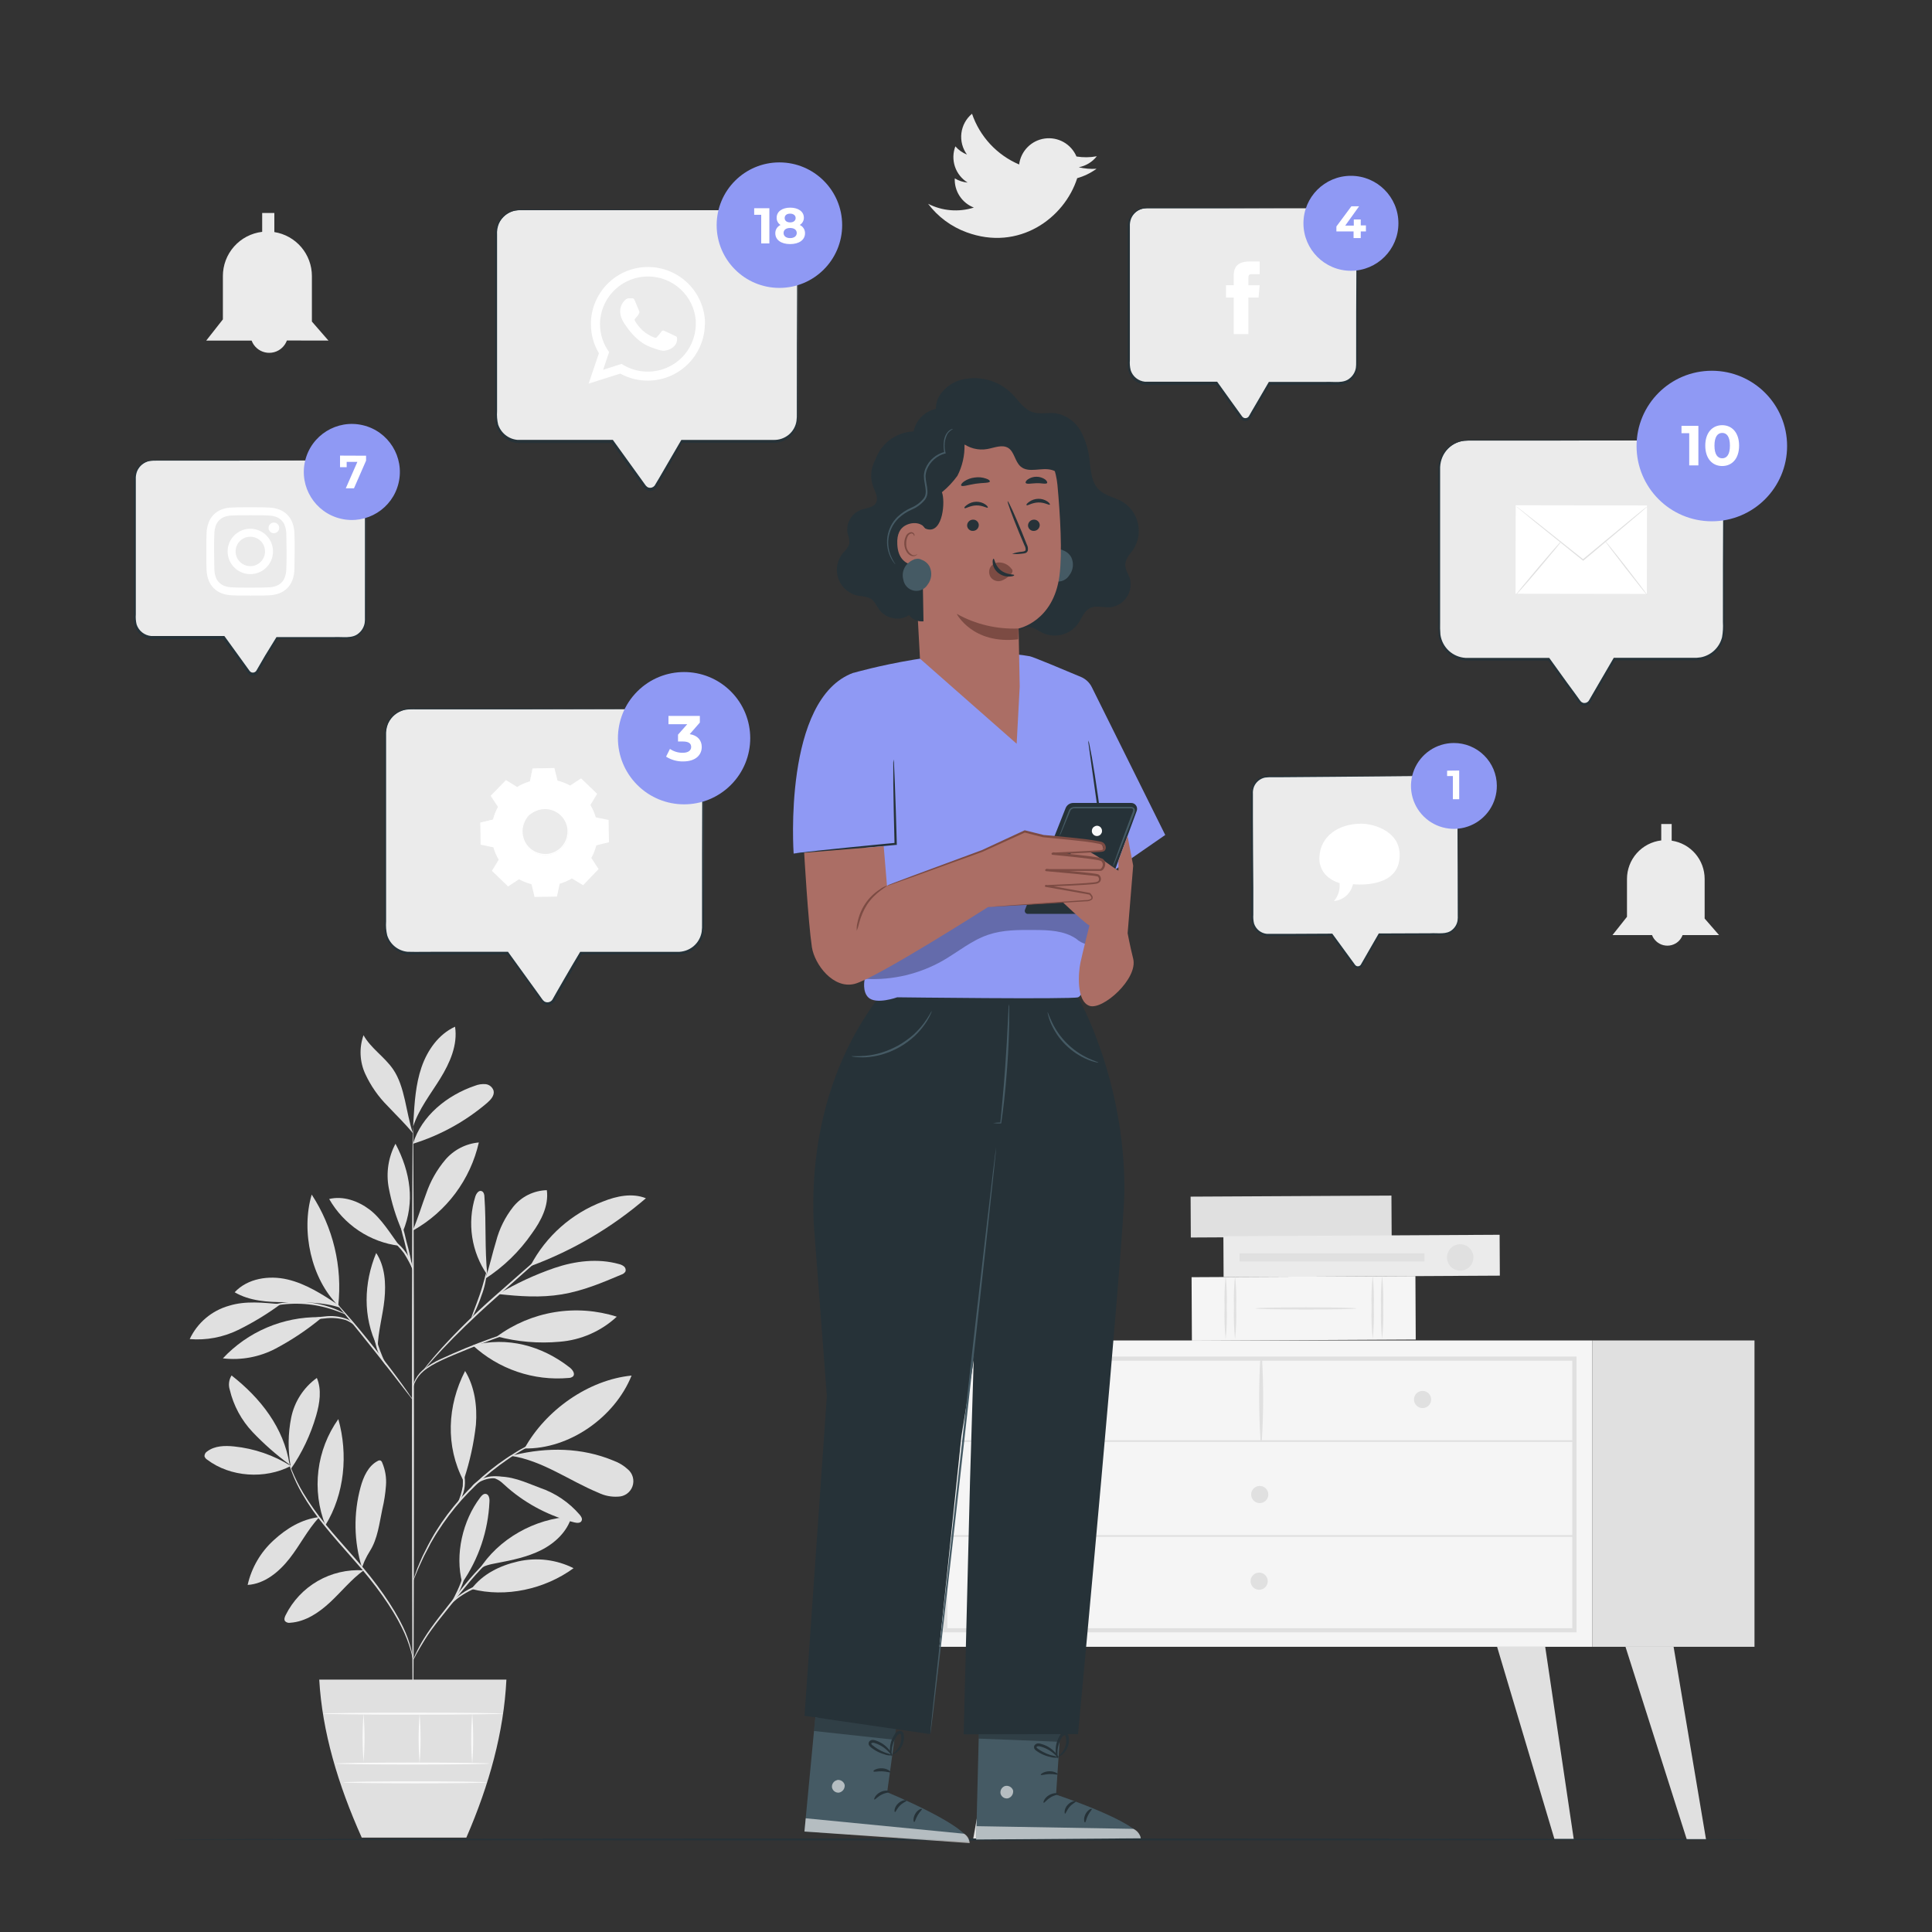 <svg width="121" height="121" viewBox="0 0 121 121" fill="none" xmlns="http://www.w3.org/2000/svg">
<rect x="0" y="0" width="121" height="121" fill="#333333" stroke="none"/>
<path d="M18.215 91.812C17.139 91.138 15.923 90.719 14.66 90.59C14.079 90.529 13.45 90.546 12.981 90.897C12.927 90.928 12.882 90.973 12.852 91.027C12.821 91.081 12.806 91.142 12.806 91.204C12.834 91.292 12.893 91.367 12.971 91.415C14.423 92.518 16.601 92.656 18.215 91.812Z" fill="#E0E0E0"/>
<path d="M18.123 91.718C17.3 91.113 16.532 90.437 15.827 89.697C15.121 88.952 14.625 88.034 14.389 87.035C14.342 86.887 14.328 86.731 14.348 86.577C14.367 86.423 14.42 86.276 14.503 86.144C16.332 87.575 17.77 89.424 18.133 91.71" fill="#E0E0E0"/>
<path d="M18.196 91.799C18.025 90.8 18.039 89.778 18.237 88.784C18.442 87.784 19.015 86.896 19.844 86.299C20.159 87.037 20.023 87.889 19.8 88.661C19.455 89.857 18.918 90.989 18.208 92.013" fill="#E0E0E0"/>
<path d="M19.989 95.014C18.9 95.144 17.951 95.718 17.138 96.466C16.322 97.209 15.753 98.186 15.51 99.263C16.577 99.198 17.482 98.443 18.14 97.601C18.799 96.758 19.251 95.829 19.975 95.038" fill="#E0E0E0"/>
<path d="M20.379 95.527C19.95 94.439 19.8 93.26 19.942 92.099C20.083 90.938 20.512 89.831 21.189 88.877C21.811 91.084 21.581 93.577 20.379 95.527Z" fill="#E0E0E0"/>
<path d="M22.748 98.348C21.752 98.287 20.76 98.521 19.895 99.02C19.031 99.52 18.333 100.262 17.889 101.156C17.828 101.277 17.775 101.429 17.855 101.535C17.897 101.577 17.948 101.607 18.005 101.624C18.061 101.641 18.121 101.644 18.179 101.632C19.135 101.569 19.984 100.993 20.686 100.338C21.388 99.682 21.995 98.922 22.77 98.356" fill="#E0E0E0"/>
<path d="M22.673 98.194C22.162 96.552 22.131 94.797 22.583 93.138C22.76 92.487 23.067 91.802 23.66 91.498C23.685 91.482 23.712 91.471 23.741 91.466C23.769 91.461 23.799 91.462 23.827 91.469C23.875 91.495 23.912 91.538 23.931 91.59C24.129 92.047 24.212 92.545 24.173 93.041C24.137 93.537 24.061 94.028 23.946 94.51C23.757 95.408 23.655 96.374 23.164 97.146C23.047 97.332 22.942 97.526 22.849 97.727C22.758 97.923 22.755 97.993 22.67 98.148" fill="#E0E0E0"/>
<path d="M28.946 99.13C28.481 97.361 28.975 95.22 30.088 93.77C30.17 93.663 30.279 93.547 30.412 93.559C30.618 93.579 30.671 93.852 30.654 94.058C30.572 95.88 29.978 97.641 28.938 99.14" fill="#E0E0E0"/>
<path d="M29.524 99.515C31.671 100.074 34.122 99.531 35.922 98.215C34.851 97.677 33.627 97.526 32.457 97.789C31.3 98.053 30.243 98.573 29.524 99.515Z" fill="#E0E0E0"/>
<path d="M29.988 98.339C31.198 96.379 33.498 95.099 35.797 94.982C35.533 95.916 34.766 96.642 33.897 97.081C33.028 97.519 32.065 97.712 31.111 97.896C30.739 97.969 30.23 98.049 29.991 98.339" fill="#E0E0E0"/>
<path d="M29.064 92.627C29.429 91.523 29.678 90.383 29.807 89.227C29.896 88.068 29.732 86.858 29.129 85.863C28.006 88.041 27.893 90.577 29.03 92.743" fill="#E0E0E0"/>
<path d="M32.849 90.716C34.163 88.327 36.842 86.42 39.555 86.151C38.509 88.758 35.656 90.771 32.849 90.716Z" fill="#E0E0E0"/>
<path d="M32.021 91.182C33.981 91.48 35.651 92.734 37.481 93.491C37.864 93.678 38.289 93.761 38.715 93.733C38.913 93.73 39.104 93.666 39.265 93.551C39.425 93.436 39.546 93.274 39.612 93.088C39.678 92.901 39.685 92.7 39.633 92.509C39.581 92.319 39.472 92.149 39.32 92.022C39.06 91.784 38.756 91.6 38.425 91.48C36.431 90.65 34.291 90.628 32.191 91.131" fill="#E0E0E0"/>
<path d="M30.886 92.557C31.331 92.686 31.482 92.913 31.835 93.213C33.032 94.235 34.449 94.966 35.975 95.348C36.133 95.386 36.341 95.403 36.418 95.261C36.496 95.118 36.401 94.985 36.312 94.873C35.646 94.094 34.782 93.509 33.812 93.179C32.856 92.824 32.029 92.395 30.886 92.487" fill="#E0E0E0"/>
<path d="M29.609 84.257C30.412 84.997 31.362 85.561 32.396 85.913C33.43 86.265 34.527 86.398 35.615 86.301C35.715 86.302 35.812 86.267 35.889 86.202C36.041 86.038 35.859 85.784 35.683 85.646C33.916 84.269 31.777 83.698 29.609 84.257Z" fill="#E0E0E0"/>
<path d="M31.126 83.701C32.19 82.917 33.425 82.397 34.729 82.182C36.032 81.967 37.369 82.064 38.628 82.464C37.648 83.374 36.389 83.927 35.056 84.032C33.739 84.153 32.411 84.041 31.133 83.701" fill="#E0E0E0"/>
<path d="M30.521 79.886C30.349 78.125 30.46 76.74 30.34 74.962C30.34 74.819 30.298 74.65 30.165 74.599C29.981 74.526 29.829 74.754 29.768 74.942C29.511 75.763 29.445 76.632 29.575 77.482C29.705 78.332 30.028 79.141 30.519 79.848" fill="#E0E0E0"/>
<path d="M30.395 80.082C31.546 79.337 32.538 78.372 33.316 77.243C33.892 76.454 34.378 75.508 34.248 74.54C33.842 74.551 33.443 74.65 33.078 74.83C32.715 75.011 32.394 75.269 32.14 75.585C31.637 76.224 31.271 76.96 31.068 77.746C30.826 78.521 30.669 79.32 30.395 80.082Z" fill="#E0E0E0"/>
<path d="M33.265 79.283C35.894 78.309 38.328 76.874 40.453 75.046C39.594 74.7 38.611 74.908 37.752 75.254C35.804 75.993 34.194 77.419 33.227 79.264" fill="#E0E0E0"/>
<path d="M31.201 81.045C32.529 81.191 33.863 81.287 35.191 81.065C36.52 80.842 37.708 80.339 38.918 79.828C39.023 79.796 39.114 79.727 39.172 79.634C39.191 79.579 39.192 79.518 39.175 79.462C39.159 79.405 39.126 79.355 39.081 79.317C38.988 79.243 38.879 79.192 38.763 79.167C37.449 78.799 36.029 78.971 34.736 79.409C33.505 79.832 32.32 80.381 31.201 81.048" fill="#E0E0E0"/>
<path d="M23.626 84.317C22.721 82.49 22.779 80.358 23.561 78.473C24.113 79.312 24.178 80.38 24.079 81.377C23.98 82.374 23.675 83.402 23.653 84.404" fill="#E0E0E0"/>
<path d="M20.009 82.493C18.876 82.479 17.753 82.701 16.712 83.145C15.67 83.589 14.732 84.246 13.959 85.073C15.099 85.208 16.253 84.994 17.269 84.458C18.279 83.922 19.232 83.285 20.113 82.556" fill="#E0E0E0"/>
<path d="M17.579 81.679C16.473 81.59 15.401 81.454 14.346 81.778C13.809 81.929 13.311 82.193 12.886 82.553C12.46 82.914 12.118 83.362 11.882 83.867C12.925 83.952 13.972 83.755 14.912 83.296C15.846 82.837 16.737 82.296 17.574 81.679" fill="#E0E0E0"/>
<path d="M21.177 81.716C20.183 81.065 19.161 80.402 18.005 80.131C16.848 79.86 15.505 80.061 14.697 80.934C15.633 81.484 16.77 81.554 17.857 81.554C18.944 81.554 20.277 81.539 21.303 81.902" fill="#E0E0E0"/>
<path d="M21.184 81.769C19.491 80.099 18.84 77.101 19.522 74.816C20.865 76.871 21.453 79.329 21.184 81.769Z" fill="#E0E0E0"/>
<path d="M25.86 77.038C26.18 76.293 26.407 75.511 26.693 74.751C26.956 73.981 27.359 73.266 27.883 72.643C28.415 72.017 29.171 71.625 29.989 71.552C29.727 72.703 29.228 73.787 28.522 74.734C27.817 75.68 26.922 76.469 25.894 77.05" fill="#E0E0E0"/>
<path d="M25.013 78.025C24.483 77.299 23.871 76.302 23.15 75.758C22.428 75.213 21.494 74.882 20.616 75.092C21.071 75.889 21.705 76.569 22.468 77.078C23.231 77.587 24.103 77.912 25.013 78.025Z" fill="#E0E0E0"/>
<path d="M25.183 77.099C24.801 76.228 24.52 75.317 24.345 74.383C24.172 73.445 24.322 72.475 24.769 71.632C25.703 73.398 26.003 75.291 25.231 77.132" fill="#E0E0E0"/>
<path d="M25.867 71.632C26.397 69.885 27.999 68.595 29.739 68.002C29.954 67.915 30.186 67.88 30.417 67.9C30.532 67.913 30.64 67.96 30.728 68.034C30.817 68.108 30.882 68.206 30.915 68.317C30.978 68.614 30.731 68.883 30.502 69.079C29.146 70.236 27.569 71.104 25.867 71.632Z" fill="#E0E0E0"/>
<path d="M25.894 70.18C25.962 69.052 26.032 67.91 26.4 66.84C26.767 65.771 27.472 64.769 28.5 64.302C28.677 65.442 28.174 66.574 27.569 67.554C26.963 68.534 26.23 69.459 25.875 70.553" fill="#E0E0E0"/>
<path d="M25.86 70.966C25.422 69.691 25.376 68.062 24.614 66.961C24.081 66.187 23.227 65.657 22.767 64.834C22.487 65.624 22.525 66.492 22.874 67.254C23.221 68.007 23.7 68.692 24.287 69.277C24.851 69.88 25.335 70.332 25.86 70.971" fill="#E0E0E0"/>
<path d="M25.867 108.505C25.833 108.505 25.804 100.001 25.802 89.516C25.799 79.03 25.826 70.523 25.86 70.523C25.894 70.523 25.923 79.025 25.925 89.516C25.928 100.006 25.894 108.505 25.867 108.505Z" fill="#E0E0E0"/>
<path d="M33.299 83.034C33.196 83.082 33.089 83.122 32.98 83.153L32.099 83.45C31.358 83.692 30.34 84.067 29.234 84.522C28.128 84.977 27.104 85.374 26.516 85.882C26.281 86.079 26.095 86.328 25.971 86.609C25.887 86.807 25.872 86.93 25.86 86.928C25.848 86.925 25.86 86.897 25.86 86.838C25.873 86.756 25.895 86.675 25.923 86.596C26.035 86.3 26.218 86.036 26.455 85.827C26.811 85.529 27.208 85.285 27.634 85.101C28.118 84.881 28.629 84.651 29.183 84.423C30.294 83.968 31.32 83.615 32.07 83.383C32.445 83.264 32.752 83.179 32.963 83.121C33.071 83.08 33.184 83.051 33.299 83.034Z" fill="#E0E0E0"/>
<path d="M35.736 77.05C35.736 77.05 35.707 77.086 35.646 77.147L35.373 77.403L34.364 78.328L30.976 81.348C29.652 82.524 28.507 83.649 27.716 84.494C27.319 84.917 27.007 85.266 26.794 85.513L26.552 85.793C26.494 85.856 26.462 85.89 26.46 85.885C26.458 85.88 26.482 85.847 26.533 85.776C26.584 85.706 26.659 85.607 26.76 85.481C26.963 85.227 27.266 84.866 27.656 84.433C28.68 83.316 29.762 82.254 30.898 81.251C32.227 80.075 33.435 79.02 34.313 78.257L35.358 77.362L35.646 77.12C35.673 77.093 35.703 77.07 35.736 77.05Z" fill="#E0E0E0"/>
<path d="M29.524 82.546C29.49 82.529 29.766 81.89 30.042 81.094C30.318 80.298 30.451 79.606 30.487 79.61C30.458 80.132 30.347 80.646 30.158 81.133C30.041 81.481 29.903 81.822 29.747 82.154C29.692 82.294 29.616 82.427 29.524 82.546Z" fill="#E0E0E0"/>
<path d="M25.877 87.69C25.8 87.617 25.732 87.536 25.671 87.448C25.533 87.269 25.359 87.044 25.149 86.778C24.711 86.209 24.103 85.428 23.423 84.571C22.743 83.714 22.119 82.945 21.666 82.393L21.131 81.732C21.063 81.658 21.001 81.576 20.948 81.49C21.029 81.555 21.103 81.629 21.168 81.71C21.303 81.858 21.497 82.076 21.732 82.347C22.216 82.889 22.84 83.649 23.52 84.508C24.2 85.367 24.798 86.158 25.214 86.739C25.424 87.03 25.594 87.267 25.698 87.434C25.765 87.514 25.825 87.599 25.877 87.69Z" fill="#E0E0E0"/>
<path d="M24.246 85.6C23.917 85.236 23.683 84.797 23.563 84.322C23.436 83.905 23.384 83.469 23.408 83.035H23.474C23.45 83.134 23.43 83.187 23.421 83.185C23.411 83.182 23.421 83.129 23.421 83.027H23.476C23.502 83.451 23.575 83.871 23.694 84.278C23.846 84.732 24.03 85.173 24.246 85.6Z" fill="#E0E0E0"/>
<path d="M22.143 82.955C21.994 82.841 21.832 82.748 21.659 82.677C21.23 82.549 20.779 82.513 20.335 82.573C19.886 82.606 19.441 82.679 19.004 82.788C18.824 82.844 18.641 82.888 18.455 82.919C18.619 82.822 18.795 82.749 18.98 82.703C19.418 82.567 19.87 82.482 20.328 82.449C20.788 82.388 21.256 82.438 21.693 82.597C21.881 82.659 22.04 82.786 22.143 82.955Z" fill="#E0E0E0"/>
<path d="M21.644 82.314C21.644 82.331 21.366 82.202 20.918 82.047C19.736 81.642 18.47 81.546 17.24 81.767C16.756 81.851 16.485 81.938 16.477 81.919C16.47 81.9 16.543 81.88 16.671 81.837C16.851 81.773 17.036 81.721 17.223 81.682C18.466 81.408 19.762 81.507 20.95 81.965C21.128 82.034 21.302 82.115 21.47 82.207C21.584 82.265 21.649 82.304 21.644 82.314Z" fill="#E0E0E0"/>
<path d="M25.86 79.6C25.643 78.996 25.466 78.378 25.328 77.751C25.15 77.134 25.011 76.506 24.914 75.871C25.131 76.475 25.309 77.093 25.446 77.72C25.623 78.338 25.761 78.966 25.86 79.6Z" fill="#E0E0E0"/>
<path d="M25.894 79.6C25.723 79.218 25.526 78.847 25.303 78.492C25.053 78.158 24.761 77.857 24.435 77.597C24.559 77.627 24.674 77.686 24.771 77.769C25.017 77.95 25.231 78.171 25.405 78.422C25.668 78.766 25.836 79.172 25.894 79.6Z" fill="#E0E0E0"/>
<path d="M25.867 103.972C25.867 103.972 25.831 103.769 25.734 103.406C25.593 102.898 25.402 102.405 25.165 101.935C24.577 100.725 23.51 99.212 22.15 97.688C21.477 96.918 20.824 96.192 20.27 95.497C19.773 94.888 19.324 94.24 18.927 93.561C18.66 93.101 18.433 92.62 18.247 92.121C18.184 91.945 18.138 91.807 18.113 91.71C18.096 91.663 18.084 91.613 18.08 91.562C18.08 91.562 18.152 91.758 18.293 92.105C18.493 92.593 18.73 93.065 19.002 93.518C19.407 94.187 19.861 94.826 20.359 95.43C20.916 96.117 21.569 96.838 22.244 97.608C23.604 99.137 24.664 100.679 25.245 101.898C25.477 102.378 25.656 102.881 25.78 103.399C25.819 103.583 25.845 103.725 25.855 103.825C25.865 103.873 25.869 103.923 25.867 103.972Z" fill="#E0E0E0"/>
<path d="M32.583 96.388C32.471 96.463 32.353 96.53 32.232 96.587C31.913 96.766 31.609 96.967 31.32 97.189C30.888 97.521 30.483 97.887 30.11 98.283C29.688 98.726 29.255 99.251 28.812 99.796C27.939 100.914 27.104 101.882 26.62 102.673C26.378 103.06 26.187 103.399 26.066 103.619C26.01 103.742 25.946 103.86 25.872 103.973C25.878 103.938 25.89 103.905 25.906 103.874C25.933 103.811 25.966 103.714 26.024 103.598C26.179 103.265 26.353 102.941 26.547 102.63C27.031 101.829 27.849 100.832 28.725 99.726C29.168 99.171 29.606 98.654 30.035 98.208C30.414 97.814 30.825 97.451 31.264 97.124C31.561 96.905 31.877 96.712 32.208 96.548C32.324 96.49 32.418 96.454 32.481 96.427C32.544 96.401 32.58 96.384 32.583 96.388Z" fill="#E0E0E0"/>
<path d="M32.716 98.849C32.47 98.902 32.221 98.937 31.97 98.956C31.373 99.018 30.782 99.135 30.206 99.304C29.637 99.49 29.103 99.77 28.626 100.132C28.263 100.415 28.091 100.647 28.074 100.633C28.101 100.57 28.139 100.513 28.186 100.464C28.3 100.318 28.43 100.185 28.573 100.067C29.043 99.673 29.586 99.375 30.17 99.188C30.753 99.013 31.355 98.907 31.963 98.871C32.213 98.84 32.465 98.833 32.716 98.849Z" fill="#E0E0E0"/>
<path d="M28.292 100.364C28.253 100.343 28.587 99.83 28.849 99.14C29.11 98.45 29.149 97.836 29.192 97.843C29.215 97.975 29.215 98.11 29.192 98.242C29.156 98.563 29.083 98.879 28.975 99.183C28.862 99.485 28.718 99.774 28.544 100.045C28.477 100.164 28.392 100.272 28.292 100.364Z" fill="#E0E0E0"/>
<path d="M34.758 89.781C34.722 89.808 34.682 89.829 34.64 89.844L34.289 90.004C34.136 90.069 33.95 90.154 33.742 90.263C33.534 90.372 33.285 90.483 33.031 90.638L32.624 90.868C32.484 90.948 32.346 91.044 32.196 91.136C31.898 91.318 31.598 91.543 31.278 91.77C29.908 92.79 28.712 94.027 27.74 95.432C27.523 95.759 27.31 96.066 27.138 96.371C27.051 96.523 26.959 96.666 26.896 96.809L26.678 97.223C26.533 97.482 26.436 97.731 26.329 97.949C26.223 98.166 26.151 98.35 26.087 98.505L25.94 98.859C25.926 98.901 25.906 98.942 25.882 98.98C25.887 98.936 25.899 98.892 25.916 98.851L26.042 98.488C26.095 98.329 26.167 98.138 26.264 97.92C26.361 97.702 26.458 97.45 26.598 97.194L26.809 96.773C26.884 96.627 26.973 96.482 27.051 96.33C27.218 96.02 27.431 95.708 27.646 95.376C28.619 93.951 29.827 92.701 31.218 91.678C31.542 91.451 31.845 91.231 32.15 91.052C32.3 90.96 32.44 90.865 32.583 90.785L32.997 90.561C33.256 90.41 33.505 90.304 33.723 90.202C33.905 90.112 34.091 90.031 34.282 89.96L34.642 89.822C34.679 89.805 34.718 89.791 34.758 89.781Z" fill="#E0E0E0"/>
<path d="M29.444 93.344C29.493 93.171 29.595 93.019 29.737 92.909C30.063 92.623 30.48 92.463 30.913 92.456C31.338 92.455 31.759 92.537 32.152 92.698C32.319 92.751 32.477 92.828 32.622 92.925C32.451 92.893 32.284 92.844 32.123 92.78C31.733 92.648 31.325 92.58 30.913 92.579C30.506 92.588 30.111 92.726 29.788 92.974C29.664 93.088 29.549 93.212 29.444 93.344Z" fill="#E0E0E0"/>
<path d="M28.65 94.162C28.807 93.815 28.919 93.45 28.984 93.075C29.007 92.695 28.981 92.314 28.909 91.94C28.98 92.034 29.027 92.142 29.047 92.257C29.19 92.805 29.122 93.387 28.856 93.886C28.752 94.075 28.66 94.172 28.65 94.162Z" fill="#E0E0E0"/>
<path d="M19.994 105.192C20.178 108.44 21.158 111.746 22.656 115.088H29.207C30.644 111.78 31.554 108.479 31.716 105.192H19.994Z" fill="#E0E0E0"/>
<path d="M30.664 110.451C30.664 110.484 28.505 110.511 25.846 110.511C23.186 110.511 21.03 110.484 21.03 110.451C21.03 110.417 23.186 110.388 25.846 110.388C28.505 110.388 30.664 110.417 30.664 110.451Z" fill="#FAFAFA"/>
<path d="M30.516 111.627C30.516 111.661 28.495 111.687 26 111.687C23.505 111.687 21.485 111.661 21.485 111.627C21.485 111.593 23.508 111.566 26 111.566C28.493 111.566 30.516 111.593 30.516 111.627Z" fill="#FAFAFA"/>
<path d="M22.77 107.324C22.85 108.329 22.85 109.338 22.77 110.342C22.689 109.338 22.689 108.329 22.77 107.324Z" fill="#FAFAFA"/>
<path d="M26.279 107.324C26.363 108.365 26.363 109.41 26.279 110.451C26.198 109.41 26.198 108.365 26.279 107.324Z" fill="#FAFAFA"/>
<path d="M29.575 107.298C29.655 108.359 29.655 109.424 29.575 110.485C29.491 109.424 29.491 108.359 29.575 107.298Z" fill="#FAFAFA"/>
<path d="M31.515 107.324C31.515 107.358 28.987 107.387 25.867 107.387C22.748 107.387 20.217 107.358 20.217 107.324C20.217 107.29 22.745 107.264 25.867 107.264C28.989 107.264 31.515 107.29 31.515 107.324Z" fill="#FAFAFA"/>
<path d="M99.718 83.952H58.114V103.138H99.718V83.952Z" fill="#F5F5F5"/>
<path d="M98.736 102.235H59.067V84.961H98.736V102.235ZM59.333 101.976H98.47V85.22H59.326L59.333 101.976Z" fill="#E0E0E0"/>
<path d="M109.883 83.952H99.719V103.138H109.883V83.952Z" fill="#E0E0E0"/>
<path d="M59.196 90.306H98.598C98.61 90.304 98.621 90.297 98.628 90.288C98.636 90.278 98.64 90.266 98.64 90.254C98.64 90.242 98.636 90.23 98.628 90.221C98.621 90.211 98.61 90.205 98.598 90.202H59.196C59.184 90.205 59.173 90.211 59.165 90.221C59.158 90.23 59.154 90.242 59.154 90.254C59.154 90.266 59.158 90.278 59.165 90.288C59.173 90.297 59.184 90.304 59.196 90.306Z" fill="#E0E0E0"/>
<path d="M79.025 90.266C79.135 88.53 79.14 86.79 79.039 85.053C79.039 85.039 79.034 85.026 79.024 85.016C79.014 85.006 79 85 78.986 85C78.972 85 78.959 85.006 78.948 85.016C78.939 85.026 78.933 85.039 78.933 85.053C78.832 86.79 78.837 88.53 78.948 90.266C78.948 90.276 78.951 90.286 78.959 90.293C78.966 90.301 78.976 90.305 78.986 90.305C78.996 90.305 79.006 90.301 79.014 90.293C79.021 90.286 79.025 90.276 79.025 90.266Z" fill="#E0E0E0"/>
<path d="M89.632 87.65C89.632 87.756 89.6 87.86 89.541 87.948C89.482 88.036 89.398 88.105 89.3 88.146C89.202 88.187 89.094 88.197 88.99 88.177C88.886 88.156 88.79 88.105 88.715 88.029C88.64 87.954 88.588 87.859 88.568 87.754C88.547 87.65 88.558 87.542 88.598 87.444C88.639 87.346 88.708 87.262 88.796 87.203C88.885 87.144 88.988 87.112 89.095 87.112C89.165 87.112 89.235 87.126 89.301 87.153C89.366 87.179 89.425 87.219 89.475 87.269C89.525 87.319 89.565 87.378 89.592 87.444C89.618 87.509 89.632 87.579 89.632 87.65Z" fill="#E0E0E0"/>
<path d="M68.953 87.65C68.953 87.756 68.921 87.86 68.862 87.948C68.803 88.036 68.719 88.105 68.621 88.146C68.523 88.187 68.415 88.197 68.311 88.177C68.207 88.156 68.111 88.105 68.036 88.029C67.961 87.954 67.909 87.859 67.889 87.754C67.868 87.65 67.879 87.542 67.919 87.444C67.96 87.346 68.029 87.262 68.117 87.203C68.206 87.144 68.309 87.112 68.416 87.112C68.486 87.112 68.556 87.126 68.622 87.153C68.687 87.179 68.746 87.219 68.796 87.269C68.846 87.319 68.886 87.378 68.913 87.444C68.939 87.509 68.953 87.579 68.953 87.65Z" fill="#E0E0E0"/>
<path d="M79.434 93.598C79.434 93.705 79.403 93.809 79.344 93.897C79.286 93.986 79.202 94.055 79.104 94.096C79.006 94.137 78.898 94.148 78.793 94.128C78.689 94.108 78.593 94.056 78.518 93.981C78.442 93.906 78.391 93.811 78.37 93.706C78.349 93.602 78.359 93.494 78.4 93.396C78.441 93.297 78.51 93.213 78.598 93.154C78.686 93.095 78.79 93.064 78.897 93.064C78.967 93.063 79.037 93.077 79.102 93.103C79.167 93.13 79.226 93.17 79.276 93.219C79.326 93.269 79.366 93.328 79.393 93.393C79.42 93.458 79.434 93.528 79.434 93.598Z" fill="#E0E0E0"/>
<path d="M63.089 103.14L60.947 115.186H62.153L66.1 103.14H63.089Z" fill="#E0E0E0"/>
<path d="M96.776 103.14L98.566 115.206H97.361L93.763 103.14H96.776Z" fill="#E0E0E0"/>
<path d="M104.817 103.14L106.848 115.206H105.643L101.804 103.14H104.817Z" fill="#E0E0E0"/>
<path d="M79.398 99.028C79.398 99.135 79.366 99.239 79.307 99.327C79.248 99.415 79.164 99.484 79.066 99.525C78.968 99.566 78.86 99.576 78.756 99.555C78.651 99.535 78.556 99.484 78.481 99.408C78.406 99.333 78.354 99.237 78.334 99.133C78.313 99.029 78.323 98.921 78.364 98.823C78.405 98.725 78.474 98.641 78.562 98.582C78.65 98.523 78.754 98.491 78.861 98.491C78.931 98.491 79.001 98.505 79.067 98.531C79.132 98.558 79.191 98.598 79.241 98.648C79.291 98.698 79.331 98.757 79.358 98.823C79.384 98.888 79.398 98.958 79.398 99.028Z" fill="#E0E0E0"/>
<path d="M59.196 96.25H98.598C98.612 96.25 98.626 96.244 98.636 96.234C98.646 96.225 98.651 96.211 98.651 96.197C98.651 96.183 98.646 96.169 98.636 96.159C98.626 96.149 98.612 96.144 98.598 96.144H59.196C59.181 96.144 59.168 96.149 59.158 96.159C59.148 96.169 59.142 96.183 59.142 96.197C59.142 96.211 59.148 96.225 59.158 96.234C59.168 96.244 59.181 96.25 59.196 96.25Z" fill="#E0E0E0"/>
<path d="M87.159 77.439L87.145 74.879L74.567 74.945L74.58 77.505L87.159 77.439Z" fill="#E0E0E0"/>
<path d="M88.667 83.895L88.647 79.917L74.628 79.99L74.648 83.969L88.667 83.895Z" fill="#F5F5F5"/>
<path d="M85.973 83.872C85.903 83.211 85.879 82.547 85.903 81.883C85.879 81.219 85.903 80.554 85.973 79.894C86.04 80.554 86.062 81.219 86.041 81.883C86.062 82.547 86.04 83.211 85.973 83.872Z" fill="#E0E0E0"/>
<path d="M86.561 83.872C86.492 83.211 86.47 82.547 86.493 81.883C86.47 81.219 86.492 80.554 86.561 79.894C86.629 80.554 86.652 81.219 86.629 81.883C86.652 82.547 86.629 83.211 86.561 83.872Z" fill="#E0E0E0"/>
<path d="M76.762 83.872C76.695 83.211 76.673 82.547 76.695 81.883C76.673 81.219 76.695 80.554 76.762 79.894C76.831 80.554 76.853 81.219 76.83 81.883C76.853 82.547 76.831 83.211 76.762 83.872Z" fill="#E0E0E0"/>
<path d="M77.35 83.872C77.283 83.211 77.261 82.547 77.282 81.883C77.261 81.219 77.283 80.554 77.35 79.894C77.42 80.554 77.444 81.219 77.42 81.883C77.444 82.547 77.42 83.211 77.35 83.872Z" fill="#E0E0E0"/>
<path d="M78.635 81.946C78.635 81.907 80.051 81.878 81.796 81.878C83.541 81.878 84.954 81.907 84.954 81.946C84.954 81.984 83.541 82.016 81.796 82.016C80.051 82.016 78.635 81.984 78.635 81.946Z" fill="#E0E0E0"/>
<path d="M93.934 79.893L93.92 77.333L76.62 77.424L76.633 79.984L93.934 79.893Z" fill="#EBEBEB"/>
<path d="M91.461 79.579C91.297 79.581 91.136 79.534 90.999 79.444C90.862 79.355 90.754 79.226 90.69 79.075C90.626 78.924 90.608 78.757 90.639 78.596C90.67 78.435 90.748 78.286 90.863 78.17C90.978 78.053 91.126 77.973 91.287 77.941C91.447 77.908 91.614 77.924 91.766 77.986C91.918 78.048 92.048 78.154 92.139 78.291C92.231 78.427 92.279 78.587 92.279 78.751C92.28 78.859 92.259 78.967 92.219 79.067C92.178 79.167 92.118 79.258 92.042 79.335C91.966 79.412 91.875 79.473 91.776 79.515C91.676 79.556 91.569 79.578 91.461 79.579Z" fill="#E0E0E0"/>
<path d="M89.213 79.008V78.495H77.633V79.008H89.213Z" fill="#E0E0E0"/>
<path d="M58.126 12.763C58.739 13.577 59.574 14.196 60.532 14.546C63.801 15.756 66.664 13.672 67.465 11.158C67.9 11.036 68.31 10.837 68.675 10.57C68.301 10.594 67.926 10.562 67.562 10.476C68.01 10.39 68.412 10.145 68.694 9.786C68.273 9.865 67.841 9.87 67.419 9.801C67.257 9.421 66.975 9.105 66.616 8.901C66.256 8.698 65.84 8.619 65.431 8.676C65.022 8.733 64.644 8.923 64.354 9.217C64.064 9.511 63.879 9.892 63.828 10.302C63.14 10.008 62.523 9.574 62.014 9.027C61.506 8.479 61.119 7.831 60.877 7.124C60.509 7.429 60.271 7.864 60.212 8.339C60.153 8.814 60.278 9.293 60.56 9.68C60.281 9.57 60.032 9.394 59.834 9.166C59.678 9.575 59.669 10.025 59.809 10.439C59.949 10.853 60.23 11.205 60.602 11.434C60.317 11.409 60.041 11.32 59.796 11.173C59.779 11.564 59.886 11.95 60.1 12.278C60.315 12.606 60.626 12.858 60.991 13C60.042 13.301 59.013 13.216 58.126 12.763Z" fill="#EBEBEB"/>
<path d="M107.663 58.564L106.761 57.528V55.048C106.762 54.467 106.554 53.905 106.175 53.465C105.796 53.024 105.271 52.735 104.696 52.65V51.606H104.043V52.635C103.451 52.705 102.905 52.99 102.509 53.436C102.113 53.883 101.895 54.459 101.897 55.055V57.419L100.989 58.564H103.465C103.524 58.72 103.621 58.86 103.747 58.97C103.873 59.081 104.024 59.159 104.187 59.198C104.35 59.237 104.52 59.235 104.682 59.194C104.844 59.152 104.994 59.071 105.118 58.958C105.234 58.849 105.324 58.714 105.379 58.564H107.663Z" fill="#EBEBEB"/>
<path d="M20.57 21.33L19.534 20.139V17.288C19.534 16.624 19.297 15.982 18.866 15.477C18.435 14.973 17.838 14.638 17.182 14.534V13.339H16.42V14.52C15.741 14.6 15.116 14.926 14.662 15.437C14.208 15.948 13.958 16.608 13.959 17.291V20.003L12.915 21.332H15.759C15.827 21.514 15.938 21.676 16.084 21.804C16.229 21.932 16.404 22.023 16.593 22.067C16.781 22.111 16.978 22.108 17.165 22.058C17.353 22.008 17.525 21.913 17.666 21.78C17.801 21.654 17.904 21.498 17.968 21.325L20.57 21.33Z" fill="#EBEBEB"/>
<path d="M110.521 115.206C110.521 115.24 88.124 115.269 60.502 115.269C32.88 115.269 10.479 115.24 10.479 115.206C10.479 115.173 32.871 115.144 60.502 115.144C88.134 115.144 110.521 115.173 110.521 115.206Z" fill="#263238"/>
<path d="M54.208 61.188C54.024 60.883 55.442 59.692 57.722 57.834L59.588 56.307C60.373 55.621 61.265 55.068 62.228 54.668C63.411 54.232 64.696 54.148 65.926 54.426C66.587 54.572 67.22 54.825 67.799 55.176C68.44 55.559 68.988 56.081 69.401 56.703C69.523 56.889 69.628 57.086 69.713 57.291C69.833 57.584 69.89 57.898 69.88 58.214C69.867 58.622 69.723 59.016 69.469 59.336C69.321 59.526 69.135 59.682 68.924 59.796C68.7 59.916 68.452 59.984 68.198 59.997C67.825 60.008 67.457 59.912 67.138 59.719C66.935 59.603 66.824 59.518 66.766 59.477C66.707 59.436 66.724 59.453 66.741 59.46C66.763 59.467 66.784 59.473 66.807 59.477C66.85 59.477 66.848 59.477 66.807 59.477C66.603 59.516 66.403 59.569 66.207 59.634C66.052 59.678 65.865 59.714 65.693 59.748C65.522 59.782 65.352 59.794 65.19 59.801C64.615 59.822 64.04 59.786 63.472 59.692C62.988 59.624 62.552 59.562 62.184 59.549C61.849 59.535 61.513 59.573 61.19 59.663C60.504 59.897 59.849 60.213 59.239 60.605C58.638 60.981 58.002 61.301 57.34 61.558C56.805 61.764 56.236 61.868 55.663 61.865C55.292 61.868 54.927 61.779 54.6 61.606C54.382 61.48 54.3 61.364 54.324 61.277C54.385 61.096 54.849 61.139 55.534 60.892C55.955 60.74 56.356 60.537 56.727 60.287C57.25 59.934 57.751 59.55 58.228 59.138C58.907 58.545 59.669 58.056 60.49 57.686C61.017 57.475 61.576 57.353 62.143 57.328C62.667 57.311 63.192 57.327 63.714 57.376C64.142 57.42 64.574 57.426 65.004 57.393C65.098 57.393 65.18 57.367 65.267 57.352C65.355 57.337 65.418 57.318 65.51 57.284C65.812 57.174 66.123 57.088 66.439 57.028C66.705 56.981 66.978 56.981 67.245 57.028C67.399 57.055 67.55 57.099 67.695 57.158C67.811 57.208 67.924 57.264 68.034 57.328C68.205 57.432 68.319 57.509 68.353 57.524C68.353 57.524 68.353 57.524 68.341 57.548L68.28 57.676C68.231 57.776 68.188 57.88 68.152 57.986C68.13 58.045 68.114 58.107 68.106 58.17C68.104 58.193 68.104 58.215 68.106 58.238C68.106 58.252 68.106 58.238 68.106 58.238C68.089 58.182 68.126 58.315 68.121 58.301V58.279C68.099 58.243 68.071 58.211 68.038 58.184C68.013 58.164 67.984 58.148 67.954 58.136H68.002H67.845C67.774 58.135 67.703 58.143 67.634 58.16C67.573 58.172 67.512 58.187 67.453 58.206L67.4 58.226C67.376 58.17 67.346 58.117 67.31 58.068C66.945 57.487 66.173 57.025 65.374 56.822C64.596 56.621 63.778 56.635 63.007 56.863C62.231 57.135 61.498 57.515 60.829 57.993C60.103 58.477 59.397 58.918 58.751 59.295C56.144 60.82 54.387 61.48 54.208 61.188Z" fill="#F5F5F5"/>
<path d="M66.492 107.093L66.141 112.395C66.141 112.395 71.419 114.147 71.448 115.132L61.136 115.207L61.345 106.921L66.492 107.093Z" fill="#455A64"/>
<g opacity="0.6">
<path d="M62.966 111.85C62.866 111.877 62.78 111.941 62.723 112.028C62.667 112.115 62.645 112.22 62.661 112.322C62.684 112.423 62.746 112.511 62.832 112.569C62.919 112.626 63.024 112.648 63.126 112.629C63.232 112.601 63.324 112.534 63.383 112.441C63.443 112.348 63.466 112.237 63.448 112.128C63.412 112.026 63.338 111.941 63.241 111.891C63.144 111.842 63.032 111.831 62.927 111.862" fill="white"/>
</g>
<g opacity="0.6">
<path d="M61.136 115.207L61.158 114.372L70.986 114.541C71.105 114.595 71.209 114.677 71.29 114.78C71.37 114.883 71.425 115.003 71.448 115.132L61.136 115.207Z" fill="white"/>
</g>
<path d="M66.308 112.346C66.308 112.397 66.054 112.411 65.8 112.566C65.546 112.721 65.41 112.929 65.364 112.907C65.318 112.886 65.403 112.598 65.71 112.423C66.018 112.249 66.32 112.3 66.308 112.346Z" fill="#263238"/>
<path d="M67.375 112.827C67.375 112.876 67.165 112.956 66.988 113.161C66.811 113.367 66.746 113.595 66.705 113.59C66.664 113.585 66.632 113.299 66.857 113.048C67.082 112.796 67.378 112.772 67.375 112.827Z" fill="#263238"/>
<path d="M67.951 114.14C67.905 114.14 67.842 113.898 67.98 113.624C68.118 113.351 68.355 113.249 68.377 113.293C68.399 113.336 68.246 113.477 68.135 113.702C68.024 113.927 68.002 114.135 67.951 114.14Z" fill="#263238"/>
<path d="M66.255 111.129C66.233 111.175 66.013 111.098 65.718 111.11C65.422 111.122 65.209 111.202 65.183 111.158C65.156 111.115 65.379 110.943 65.713 110.933C66.047 110.923 66.281 111.09 66.255 111.129Z" fill="#263238"/>
<g opacity="0.3">
<path d="M66.419 108.143L66.359 109.087L61.294 108.888L61.316 108.034L66.419 108.143Z" fill="black"/>
</g>
<path d="M66.308 110.06C66.138 110.1 65.96 110.093 65.793 110.04C65.608 110.002 65.428 109.941 65.258 109.859C65.156 109.811 65.058 109.755 64.965 109.692C64.908 109.658 64.857 109.615 64.813 109.566C64.781 109.529 64.762 109.483 64.76 109.434C64.757 109.386 64.77 109.337 64.798 109.297C64.825 109.263 64.859 109.235 64.898 109.217C64.937 109.198 64.98 109.188 65.023 109.188C65.088 109.19 65.153 109.201 65.214 109.222C65.324 109.253 65.431 109.293 65.534 109.341C65.705 109.425 65.862 109.535 65.998 109.668C66.24 109.898 66.308 110.086 66.291 110.096C66.274 110.106 66.156 109.951 65.919 109.762C65.78 109.652 65.628 109.56 65.466 109.489C65.371 109.446 65.272 109.412 65.171 109.387C65.062 109.355 64.97 109.353 64.929 109.399C64.888 109.445 64.929 109.426 64.929 109.457C64.961 109.494 64.998 109.525 65.04 109.549C65.126 109.61 65.216 109.665 65.309 109.714C65.463 109.798 65.625 109.867 65.793 109.919C65.968 109.951 66.141 109.998 66.308 110.06Z" fill="#263238"/>
<path d="M66.238 110.13C66.146 109.979 66.104 109.803 66.117 109.626C66.115 109.435 66.144 109.244 66.204 109.063C66.242 108.956 66.289 108.852 66.344 108.753C66.376 108.687 66.424 108.631 66.483 108.588C66.542 108.546 66.611 108.519 66.683 108.511C66.729 108.513 66.773 108.529 66.81 108.555C66.847 108.582 66.876 108.618 66.894 108.661C66.918 108.722 66.934 108.786 66.942 108.852C66.957 108.967 66.953 109.084 66.93 109.198C66.894 109.391 66.811 109.573 66.688 109.726C66.478 109.987 66.267 110.04 66.262 110.023C66.257 110.006 66.424 109.905 66.586 109.653C66.681 109.507 66.742 109.341 66.766 109.169C66.78 109.07 66.78 108.97 66.766 108.871C66.753 108.76 66.715 108.67 66.674 108.68C66.632 108.69 66.533 108.758 66.487 108.845C66.434 108.932 66.388 109.025 66.352 109.121C66.289 109.284 66.25 109.456 66.236 109.631C66.219 109.931 66.267 110.122 66.238 110.13Z" fill="#263238"/>
<path d="M56.289 106.981L55.563 112.247C55.563 112.247 60.706 114.359 60.669 115.347L50.382 114.708L51.166 106.458L56.289 106.981Z" fill="#455A64"/>
<g opacity="0.6">
<path d="M52.441 111.485C52.34 111.505 52.25 111.561 52.188 111.644C52.125 111.727 52.096 111.829 52.105 111.932C52.121 112.035 52.175 112.127 52.257 112.19C52.339 112.253 52.443 112.282 52.546 112.271C52.655 112.25 52.752 112.188 52.818 112.099C52.884 112.009 52.914 111.898 52.901 111.787C52.873 111.682 52.806 111.592 52.713 111.536C52.62 111.479 52.509 111.461 52.403 111.485" fill="white"/>
</g>
<g opacity="0.6">
<path d="M50.382 114.708L50.462 113.878L60.384 114.846C60.485 114.908 60.569 114.994 60.628 115.096C60.688 115.198 60.722 115.313 60.728 115.432L50.382 114.708Z" fill="white"/>
</g>
<path d="M55.742 112.211C55.742 112.262 55.483 112.259 55.22 112.395C54.956 112.53 54.803 112.729 54.76 112.705C54.716 112.68 54.82 112.397 55.14 112.238C55.459 112.078 55.757 112.165 55.742 112.211Z" fill="#263238"/>
<path d="M56.773 112.772C56.773 112.823 56.555 112.886 56.362 113.082C56.168 113.278 56.1 113.496 56.05 113.488C55.999 113.481 55.996 113.193 56.241 112.956C56.485 112.719 56.778 112.716 56.773 112.772Z" fill="#263238"/>
<path d="M57.255 114.113C57.209 114.113 57.165 113.871 57.32 113.6C57.475 113.329 57.722 113.254 57.739 113.298C57.756 113.341 57.596 113.472 57.47 113.69C57.344 113.908 57.306 114.113 57.255 114.113Z" fill="#263238"/>
<path d="M55.772 110.994C55.747 111.038 55.529 110.943 55.239 110.936C54.949 110.929 54.724 110.994 54.702 110.936C54.68 110.878 54.91 110.733 55.246 110.747C55.583 110.762 55.8 110.955 55.772 110.994Z" fill="#263238"/>
<g opacity="0.3">
<path d="M56.146 108.024L56.018 108.96L50.98 108.411L51.06 107.562L56.146 108.024Z" fill="black"/>
</g>
<path d="M55.902 109.927C55.73 109.958 55.552 109.939 55.389 109.873C55.208 109.821 55.033 109.748 54.869 109.656C54.771 109.6 54.677 109.538 54.588 109.469C54.534 109.431 54.486 109.384 54.445 109.331C54.415 109.293 54.399 109.246 54.399 109.197C54.399 109.148 54.415 109.101 54.445 109.063C54.475 109.029 54.513 109.003 54.555 108.987C54.597 108.971 54.642 108.965 54.687 108.971C54.753 108.977 54.817 108.992 54.879 109.017C54.985 109.054 55.088 109.101 55.186 109.157C55.352 109.253 55.501 109.375 55.629 109.518C55.844 109.76 55.907 109.956 55.89 109.965C55.873 109.975 55.764 109.811 55.541 109.605C55.411 109.485 55.265 109.382 55.108 109.3C55.017 109.252 54.921 109.211 54.823 109.179C54.716 109.14 54.624 109.13 54.581 109.179C54.537 109.227 54.569 109.203 54.581 109.237C54.61 109.275 54.645 109.309 54.685 109.336C54.767 109.401 54.852 109.462 54.941 109.518C55.095 109.613 55.257 109.695 55.425 109.76C55.588 109.805 55.747 109.86 55.902 109.927Z" fill="#263238"/>
<path d="M55.825 109.991C55.743 109.835 55.713 109.657 55.74 109.483C55.75 109.292 55.793 109.104 55.866 108.927C55.91 108.822 55.964 108.722 56.028 108.629C56.062 108.563 56.112 108.508 56.175 108.468C56.236 108.428 56.308 108.405 56.381 108.401C56.427 108.407 56.47 108.425 56.506 108.454C56.541 108.484 56.568 108.522 56.582 108.566C56.602 108.629 56.613 108.694 56.616 108.76C56.622 108.876 56.611 108.993 56.582 109.106C56.534 109.295 56.44 109.469 56.309 109.614C56.081 109.856 55.866 109.899 55.863 109.882C55.861 109.865 56.035 109.776 56.214 109.536C56.317 109.397 56.389 109.238 56.425 109.069C56.446 108.972 56.453 108.871 56.444 108.772C56.444 108.66 56.408 108.568 56.367 108.576C56.326 108.583 56.219 108.643 56.168 108.726C56.11 108.81 56.058 108.899 56.014 108.992C55.94 109.152 55.889 109.321 55.863 109.495C55.82 109.795 55.854 109.986 55.825 109.991Z" fill="#263238"/>
<path d="M67.518 62.46C67.518 62.46 70.422 67.491 70.422 74.483C70.422 77.58 67.518 108.605 67.518 108.605L60.355 108.619L60.752 92.758L61.667 62.523L67.518 62.46Z" fill="#263238"/>
<path d="M55.142 62.32L55.12 62.349C51.928 66.511 50.743 71.629 50.961 76.595L51.786 87.437L50.387 107.462L58.264 108.607L60.212 89.956C60.212 89.956 63.491 69.807 63.491 69.255V62.46C63.491 62.46 56.183 60.921 55.142 62.32Z" fill="#263238"/>
<path d="M64.498 41.101C64.711 41.14 66.768 42.004 67.702 42.398C67.997 42.523 68.237 42.75 68.38 43.037L72.978 52.294L69.43 54.75C69.43 54.75 68.433 62.095 67.518 62.46C67.177 62.596 56.193 62.46 56.193 62.46C56.193 62.46 54.854 62.944 54.373 62.46C54.002 62.092 54.145 61.378 54.145 61.378V46.29L53.475 42.135C53.475 42.135 59.859 40.283 64.498 41.101Z" fill="#8F99F4"/>
<path d="M55.902 45.349L56.098 52.85L49.705 53.46C49.705 53.419 49.012 43.732 53.463 42.13L55.902 45.349Z" fill="#8F99F4"/>
<path d="M69.154 53.465C69.118 53.223 69.074 52.938 69.006 52.48C68.91 51.803 68.784 50.924 68.643 49.956C68.503 48.988 68.385 48.107 68.288 47.427C68.246 47.127 68.213 46.871 68.184 46.66C68.164 46.567 68.156 46.472 68.159 46.377C68.197 46.465 68.222 46.558 68.234 46.653C68.273 46.832 68.324 47.091 68.382 47.413C68.496 48.056 68.636 48.949 68.776 49.937C68.917 50.924 69.031 51.819 69.101 52.468C69.137 52.795 69.161 53.059 69.173 53.24C69.173 53.332 69.173 53.402 69.173 53.453V53.482C69.173 53.482 69.173 53.506 69.152 53.494V53.482C69.152 53.482 69.152 53.465 69.154 53.465Z" fill="#263238"/>
<path d="M49.705 53.465C49.855 53.432 50.007 53.41 50.16 53.397L51.408 53.254C52.463 53.143 53.92 52.995 55.522 52.84L56.084 52.787L56.023 52.855C55.984 51.367 55.958 50.043 55.946 49.09C55.946 48.63 55.946 48.252 55.946 47.967C55.938 47.83 55.943 47.693 55.96 47.558C55.984 47.692 55.997 47.828 55.997 47.964C56.009 48.25 56.026 48.63 56.045 49.087C56.084 50.041 56.125 51.364 56.166 52.853V52.916H56.103L55.542 52.969C53.932 53.124 52.473 53.257 51.416 53.344L50.162 53.443C50.01 53.462 49.857 53.469 49.705 53.465Z" fill="#263238"/>
<g opacity="0.3">
<path d="M68.748 57.749C68.592 57.331 68.353 56.95 68.044 56.628C67.736 56.306 67.365 56.051 66.954 55.878C66.131 55.535 65.242 55.379 64.35 55.418C62.793 55.409 61.263 55.828 59.927 56.628C57.964 57.87 56.652 60.069 54.494 60.928L54.23 61.308C55.912 61.395 57.584 60.999 59.048 60.166C59.994 59.622 60.851 58.896 61.887 58.545C62.802 58.233 63.789 58.237 64.755 58.245C65.667 58.245 66.637 58.279 67.395 58.789C67.595 58.971 67.841 59.097 68.106 59.152C68.259 59.151 68.408 59.101 68.531 59.01C68.654 58.919 68.745 58.792 68.791 58.646C68.875 58.35 68.86 58.035 68.748 57.749Z" fill="black"/>
</g>
<path d="M65.972 52.548L66.739 50.612C66.777 50.516 66.844 50.433 66.93 50.375C67.017 50.317 67.119 50.287 67.223 50.288H70.853C70.911 50.289 70.968 50.303 71.019 50.33C71.07 50.357 71.114 50.396 71.147 50.443C71.181 50.49 71.203 50.544 71.211 50.602C71.22 50.659 71.215 50.717 71.197 50.772L68.864 57.112C68.851 57.149 68.827 57.18 68.795 57.202C68.763 57.224 68.726 57.236 68.687 57.236H64.372C64.341 57.236 64.31 57.229 64.282 57.215C64.254 57.2 64.231 57.179 64.213 57.153C64.196 57.127 64.185 57.097 64.182 57.066C64.179 57.035 64.183 57.004 64.195 56.975L65.972 52.548Z" fill="#263238"/>
<path d="M70.623 58.448L70.971 54.213L70.616 52.356L70.047 53.903V54.525C69.836 54.471 67.886 52.816 67.361 53.172C66.836 53.528 65.495 55.483 65.495 55.483C65.495 55.483 67.854 57.789 68.232 57.961C68.232 57.961 67.803 59.655 67.668 60.287C67.532 60.918 67.404 62.707 68.232 62.995C69.059 63.283 71.284 61.301 70.971 60.045C70.763 59.212 70.623 58.448 70.623 58.448Z" fill="#AB6E65"/>
<path d="M55.346 52.998L55.551 55.476L61.514 53.298L64.176 52.071L65.338 52.362C65.338 52.362 68.99 52.604 69.021 52.846C69.052 53.088 69.222 53.279 69.021 53.31C68.82 53.342 65.936 53.477 65.936 53.477C65.936 53.477 69.048 53.676 69.118 53.908C69.188 54.14 69.089 54.506 68.922 54.506H65.534C65.534 54.506 68.719 54.704 68.752 54.837C68.786 54.971 69.016 55.203 68.719 55.302C68.421 55.401 65.5 55.5 65.5 55.5L68.244 55.982C68.244 55.982 68.343 56.413 68.111 56.413C67.879 56.413 61.872 56.812 61.872 56.812C61.872 56.812 54.84 61.299 53.511 61.623C52.183 61.947 51.023 60.413 50.849 59.326C50.607 57.691 50.365 53.407 50.365 53.407L55.346 52.998Z" fill="#AB6E65"/>
<path d="M61.877 56.812L62.001 56.795L62.359 56.766L63.733 56.664L65.911 56.514L67.266 56.422L68.007 56.371C68.124 56.379 68.24 56.349 68.339 56.286C68.397 56.226 68.305 56.095 68.218 56.018L68.242 56.03L65.488 55.546C65.481 55.545 65.473 55.542 65.467 55.538C65.461 55.534 65.455 55.529 65.451 55.523C65.447 55.517 65.444 55.51 65.442 55.503C65.441 55.495 65.441 55.488 65.442 55.481C65.444 55.468 65.45 55.456 65.46 55.448C65.47 55.439 65.482 55.434 65.495 55.435L67.126 55.362L67.978 55.311L68.411 55.275C68.552 55.255 68.711 55.255 68.789 55.178C68.866 55.101 68.825 54.936 68.74 54.892C68.675 54.876 68.609 54.864 68.542 54.856L68.317 54.83L67.404 54.735L65.524 54.561C65.507 54.561 65.49 54.554 65.478 54.542C65.466 54.53 65.459 54.513 65.459 54.496C65.459 54.478 65.466 54.462 65.478 54.45C65.49 54.437 65.507 54.43 65.524 54.43H68.89C68.936 54.43 68.99 54.375 69.023 54.307C69.063 54.245 69.077 54.171 69.064 54.098C69.051 54.026 69.012 53.962 68.953 53.917C68.837 53.88 68.717 53.854 68.595 53.84L68.21 53.784L67.438 53.692L65.916 53.535C65.907 53.534 65.899 53.532 65.891 53.528C65.883 53.524 65.876 53.518 65.87 53.512C65.865 53.505 65.861 53.497 65.858 53.489C65.856 53.48 65.855 53.471 65.856 53.462C65.857 53.446 65.865 53.432 65.876 53.421C65.888 53.41 65.903 53.403 65.919 53.402L67.884 53.307L68.837 53.254C68.905 53.255 68.973 53.245 69.038 53.225C69.059 53.208 69.075 53.185 69.084 53.16C69.093 53.134 69.094 53.106 69.089 53.08C69.081 53.017 69.051 52.959 69.004 52.915C68.948 52.878 68.884 52.854 68.818 52.845C68.222 52.719 67.608 52.664 67.032 52.603C66.456 52.543 65.875 52.485 65.318 52.434L64.159 52.139H64.195L61.534 53.349L57.166 54.924L55.975 55.345L55.665 55.452C55.63 55.465 55.593 55.475 55.556 55.483L55.66 55.418L55.965 55.299L57.146 54.854L61.502 53.24L64.164 52.005C64.176 52.001 64.189 52.001 64.2 52.005L65.362 52.294C65.919 52.339 66.492 52.395 67.078 52.456C67.663 52.516 68.266 52.577 68.883 52.698C68.971 52.71 69.054 52.744 69.125 52.797C69.194 52.861 69.239 52.946 69.253 53.039C69.263 53.09 69.257 53.143 69.237 53.191C69.218 53.239 69.185 53.28 69.142 53.31C69.06 53.342 68.972 53.359 68.883 53.358L67.915 53.414L65.95 53.511V53.378L67.475 53.535L68.249 53.627L68.639 53.682C68.778 53.697 68.914 53.73 69.045 53.779C69.092 53.807 69.132 53.846 69.161 53.892C69.191 53.937 69.21 53.989 69.217 54.043C69.228 54.145 69.21 54.248 69.166 54.341C69.144 54.388 69.113 54.431 69.077 54.469C69.057 54.49 69.033 54.508 69.007 54.52C68.977 54.534 68.945 54.542 68.912 54.542H65.529V54.411L67.412 54.588L68.324 54.684L68.549 54.714C68.632 54.72 68.713 54.736 68.791 54.762C68.831 54.786 68.865 54.818 68.891 54.857C68.918 54.895 68.936 54.939 68.944 54.984C68.955 55.031 68.954 55.079 68.941 55.125C68.929 55.17 68.904 55.212 68.871 55.246C68.803 55.306 68.719 55.343 68.629 55.352L68.406 55.379C68.259 55.394 68.114 55.403 67.971 55.413L67.117 55.461L65.483 55.529V55.415L68.237 55.921C68.244 55.919 68.252 55.919 68.259 55.921C68.313 55.97 68.359 56.027 68.397 56.09C68.422 56.126 68.436 56.168 68.436 56.211C68.436 56.255 68.422 56.297 68.397 56.332C68.283 56.417 68.143 56.459 68.002 56.449L67.262 56.495L65.904 56.577L63.726 56.703L62.347 56.778L61.989 56.792C61.952 56.802 61.915 56.808 61.877 56.812Z" fill="#7C4B43"/>
<path d="M53.659 58.291C53.644 58.115 53.66 57.939 53.705 57.768C53.789 57.35 53.953 56.952 54.189 56.597C54.427 56.243 54.734 55.941 55.091 55.709C55.23 55.599 55.389 55.517 55.559 55.467C55.592 55.51 54.833 55.856 54.3 56.662C54.082 57.009 53.919 57.387 53.816 57.783C53.779 57.956 53.726 58.127 53.659 58.291Z" fill="#7C4B43"/>
<path d="M68.982 51.89C69.013 51.947 69.025 52.011 69.018 52.076C69.011 52.14 68.984 52.2 68.942 52.249C68.9 52.298 68.844 52.333 68.781 52.349C68.719 52.366 68.653 52.363 68.592 52.341C68.531 52.319 68.478 52.279 68.441 52.227C68.403 52.174 68.382 52.111 68.381 52.047C68.38 51.982 68.398 51.919 68.434 51.865C68.469 51.811 68.521 51.769 68.58 51.745C68.653 51.711 68.736 51.708 68.811 51.735C68.886 51.762 68.948 51.818 68.982 51.89Z" fill="#FAFAFA"/>
<path d="M69.696 54.292C69.723 54.167 69.761 54.045 69.81 53.927L70.161 52.947C70.318 52.528 70.499 52.039 70.698 51.495C70.751 51.357 70.802 51.219 70.855 51.076C70.909 50.934 70.998 50.769 70.959 50.679C70.942 50.641 70.884 50.621 70.809 50.626H70.059H68.164H67.337C67.283 50.617 67.228 50.623 67.178 50.643C67.128 50.664 67.085 50.698 67.053 50.742C67.005 50.832 66.964 50.955 66.923 51.052L66.519 52.02C66.475 52.14 66.421 52.256 66.356 52.366C66.385 52.242 66.424 52.12 66.475 52.003C66.567 51.761 66.69 51.422 66.838 51.035C66.882 50.931 66.911 50.832 66.971 50.708C67.009 50.647 67.064 50.599 67.131 50.571C67.196 50.543 67.266 50.532 67.337 50.537H68.164H70.054H70.795C70.846 50.528 70.899 50.535 70.946 50.557C70.993 50.578 71.033 50.613 71.061 50.658C71.076 50.702 71.083 50.749 71.08 50.796C71.077 50.843 71.065 50.889 71.044 50.931C71.015 51.004 70.988 51.076 70.962 51.149C70.906 51.289 70.853 51.43 70.8 51.565L70.236 53.005C70.076 53.4 69.945 53.731 69.846 53.973C69.803 54.083 69.753 54.19 69.696 54.292Z" fill="#455A64"/>
<path d="M59.213 26.802C58.603 26.415 58.455 25.519 58.787 24.866C58.969 24.554 59.222 24.288 59.524 24.089C59.826 23.891 60.17 23.765 60.529 23.721C61.05 23.642 61.583 23.688 62.083 23.856C62.583 24.023 63.036 24.307 63.404 24.684C63.796 25.091 64.116 25.618 64.648 25.805C65.118 25.967 65.635 25.819 66.127 25.884C66.455 25.943 66.767 26.075 67.038 26.27C67.309 26.465 67.532 26.719 67.692 27.012C68.007 27.6 68.195 28.247 68.247 28.912C68.319 29.519 68.365 30.185 68.786 30.628C69.207 31.07 69.846 31.15 70.354 31.458C70.823 31.766 71.151 32.245 71.271 32.793C71.39 33.341 71.29 33.913 70.993 34.388C70.79 34.684 70.509 34.952 70.478 35.31C70.446 35.669 70.667 35.925 70.766 36.235C70.817 36.436 70.824 36.645 70.788 36.849C70.751 37.053 70.672 37.246 70.554 37.417C70.436 37.588 70.284 37.731 70.106 37.838C69.928 37.944 69.73 38.012 69.524 38.035C69.103 38.059 68.648 37.895 68.268 38.084C67.888 38.273 67.753 38.725 67.511 39.071C67.264 39.405 66.91 39.644 66.507 39.748C66.105 39.852 65.679 39.815 65.302 39.642C64.992 39.49 64.697 39.238 64.35 39.26C64.004 39.282 63.736 39.579 63.395 39.645C62.949 39.729 62.528 39.403 62.264 39.035C62.001 38.667 61.814 38.234 61.478 37.934C61.035 37.539 60.411 37.45 59.852 37.249C59.232 37.033 58.665 36.688 58.19 36.236C57.714 35.783 57.341 35.234 57.096 34.625C56.85 34.017 56.738 33.362 56.766 32.707C56.794 32.051 56.963 31.409 57.26 30.824" fill="#263238"/>
<path d="M65.659 34.771C65.792 34.625 65.958 34.513 66.144 34.444H66.107C66.141 34.437 66.176 34.431 66.211 34.428C66.276 34.408 66.343 34.403 66.41 34.411C66.477 34.419 66.541 34.441 66.599 34.476C66.813 34.555 66.99 34.71 67.097 34.911C67.18 35.091 67.212 35.29 67.19 35.487C67.168 35.684 67.092 35.87 66.971 36.027C66.884 36.17 66.755 36.283 66.602 36.351C66.449 36.419 66.279 36.439 66.114 36.408C65.949 36.378 65.798 36.298 65.679 36.179C65.561 36.06 65.482 35.909 65.451 35.744C65.401 35.578 65.393 35.401 65.43 35.231C65.466 35.06 65.545 34.902 65.659 34.771Z" fill="#455A64"/>
<path d="M57.618 41.251L56.972 29.364C56.959 29.113 57.041 28.865 57.201 28.671C57.361 28.477 57.589 28.349 57.838 28.314L63.162 26.811C64.871 26.569 66.066 28.658 66.228 30.376C66.403 32.283 66.54 34.621 66.354 36.053C65.981 38.933 63.794 39.361 63.794 39.361C63.794 39.361 63.847 41.946 63.864 42.991L63.673 46.58L57.618 41.251Z" fill="#AB6E65"/>
<path d="M65.118 32.869C65.121 32.964 65.087 33.057 65.023 33.128C64.959 33.199 64.869 33.242 64.774 33.249C64.727 33.254 64.68 33.25 64.635 33.237C64.59 33.223 64.548 33.201 64.511 33.172C64.475 33.142 64.445 33.105 64.423 33.063C64.401 33.022 64.388 32.976 64.384 32.929C64.381 32.834 64.415 32.74 64.479 32.669C64.543 32.597 64.632 32.554 64.728 32.547C64.775 32.542 64.822 32.546 64.867 32.56C64.912 32.573 64.954 32.596 64.99 32.626C65.027 32.656 65.057 32.693 65.079 32.734C65.1 32.776 65.114 32.822 65.118 32.869Z" fill="#263238"/>
<path d="M65.752 31.608C65.708 31.656 65.422 31.457 65.026 31.47C64.629 31.482 64.346 31.687 64.3 31.642C64.254 31.596 64.321 31.533 64.445 31.436C64.613 31.313 64.815 31.245 65.023 31.24C65.229 31.233 65.432 31.293 65.602 31.409C65.73 31.499 65.773 31.583 65.752 31.608Z" fill="#263238"/>
<path d="M61.301 32.869C61.305 32.965 61.271 33.058 61.207 33.129C61.143 33.2 61.053 33.243 60.958 33.249C60.911 33.254 60.864 33.249 60.819 33.236C60.775 33.222 60.733 33.2 60.697 33.17C60.661 33.141 60.631 33.104 60.609 33.063C60.587 33.021 60.574 32.976 60.57 32.929C60.566 32.833 60.6 32.739 60.664 32.668C60.728 32.597 60.818 32.553 60.914 32.547C60.961 32.542 61.008 32.546 61.053 32.56C61.098 32.574 61.14 32.596 61.176 32.626C61.212 32.656 61.242 32.693 61.263 32.735C61.285 32.776 61.298 32.822 61.301 32.869Z" fill="#263238"/>
<path d="M61.865 31.792C61.819 31.841 61.536 31.642 61.139 31.654C60.742 31.666 60.459 31.874 60.413 31.826C60.367 31.778 60.435 31.717 60.558 31.623C60.726 31.498 60.928 31.429 61.136 31.424C61.342 31.418 61.545 31.477 61.715 31.594C61.841 31.683 61.887 31.77 61.865 31.792Z" fill="#263238"/>
<path d="M63.385 34.687C63.591 34.614 63.806 34.568 64.024 34.551C64.123 34.539 64.22 34.515 64.234 34.447C64.24 34.342 64.213 34.239 64.159 34.149C64.055 33.907 63.949 33.653 63.837 33.387C63.392 32.303 63.065 31.412 63.111 31.393C63.157 31.373 63.552 32.24 63.999 33.329C64.106 33.595 64.21 33.852 64.307 34.096C64.374 34.216 64.396 34.356 64.37 34.49C64.357 34.527 64.335 34.56 64.307 34.587C64.279 34.613 64.245 34.632 64.207 34.643C64.153 34.66 64.096 34.669 64.038 34.672C63.822 34.703 63.602 34.708 63.385 34.687Z" fill="#263238"/>
<path d="M63.791 39.361C62.44 39.421 61.1 39.103 59.919 38.444C59.919 38.444 60.907 40.38 63.769 40.039L63.791 39.361Z" fill="#7C4B43"/>
<path d="M63.351 35.628C63.259 35.499 63.136 35.396 62.994 35.326C62.853 35.256 62.696 35.221 62.538 35.226C62.435 35.23 62.334 35.26 62.245 35.311C62.155 35.363 62.08 35.436 62.025 35.524C61.97 35.622 61.944 35.734 61.949 35.847C61.954 35.96 61.99 36.069 62.054 36.163C62.128 36.259 62.229 36.332 62.345 36.37C62.461 36.408 62.586 36.41 62.702 36.376C62.921 36.298 63.117 36.169 63.273 35.998C63.325 35.958 63.366 35.907 63.395 35.848C63.409 35.816 63.415 35.78 63.411 35.745C63.408 35.71 63.395 35.676 63.375 35.647" fill="#7C4B43"/>
<path d="M62.228 34.991C62.291 34.991 62.303 35.417 62.681 35.717C63.058 36.017 63.513 35.959 63.518 36.013C63.523 36.066 63.419 36.1 63.225 36.109C62.974 36.12 62.727 36.042 62.528 35.889C62.336 35.741 62.21 35.524 62.175 35.284C62.153 35.09 62.194 34.991 62.228 34.991Z" fill="#263238"/>
<path d="M61.993 30.156C61.957 30.265 61.56 30.226 61.098 30.296C60.636 30.367 60.263 30.502 60.198 30.408C60.169 30.362 60.231 30.258 60.382 30.149C60.58 30.017 60.806 29.934 61.042 29.907C61.279 29.87 61.52 29.892 61.746 29.97C61.921 30.023 62.008 30.105 61.993 30.156Z" fill="#263238"/>
<path d="M65.582 30.25C65.514 30.342 65.238 30.25 64.912 30.262C64.585 30.274 64.307 30.34 64.241 30.248C64.212 30.202 64.254 30.112 64.372 30.023C64.532 29.916 64.719 29.858 64.912 29.858C65.104 29.858 65.292 29.916 65.451 30.023C65.563 30.112 65.604 30.204 65.582 30.25Z" fill="#263238"/>
<path d="M68.157 29.766C68.039 29.328 67.772 28.944 67.402 28.681C67.196 28.546 66.954 28.464 66.763 28.309C66.349 27.975 66.252 27.392 65.996 26.925C65.828 26.624 65.591 26.368 65.304 26.178C65.018 25.988 64.69 25.869 64.348 25.831C63.779 25.773 63.193 25.942 62.639 25.804C62.23 25.7 61.872 25.434 61.458 25.357C60.65 25.202 59.897 25.782 59.312 26.358C59.312 26.937 59.772 27.326 60.214 27.694C60.438 27.879 60.699 28.013 60.979 28.087C61.26 28.161 61.553 28.173 61.838 28.122C62.281 28.043 62.763 27.82 63.145 28.055C63.527 28.29 63.564 28.907 63.919 29.216C64.43 29.659 65.238 29.245 65.887 29.437C66.385 29.584 66.698 30.061 67.029 30.463C67.361 30.864 67.857 31.247 68.355 31.097C68.341 30.647 68.275 30.2 68.157 29.766Z" fill="#263238"/>
<path d="M62.092 27.33C61.729 27.226 60.989 26.991 60.795 26.679C60.599 26.339 60.317 26.058 59.977 25.863C59.637 25.669 59.251 25.567 58.859 25.57C58.465 25.602 58.092 25.761 57.796 26.023C57.499 26.284 57.296 26.635 57.216 27.022C56.744 27.039 56.285 27.183 55.888 27.438C55.49 27.694 55.169 28.052 54.958 28.474C54.903 28.583 54.854 28.695 54.813 28.811C54.672 29.065 54.587 29.348 54.566 29.638C54.546 29.929 54.589 30.22 54.692 30.493C54.818 30.819 55.031 31.185 54.864 31.492C54.697 31.799 54.259 31.814 53.922 31.93C53.631 32.039 53.388 32.248 53.234 32.518C53.081 32.789 53.028 33.105 53.085 33.411C53.166 33.619 53.203 33.842 53.192 34.065C53.109 34.282 52.974 34.475 52.8 34.628C52.614 34.85 52.489 35.116 52.438 35.401C52.388 35.686 52.412 35.979 52.51 36.251C52.608 36.523 52.776 36.765 52.997 36.952C53.217 37.139 53.483 37.265 53.768 37.317C54.029 37.328 54.287 37.388 54.528 37.491C54.782 37.649 54.895 37.956 55.074 38.196C55.252 38.423 55.495 38.591 55.771 38.678C56.047 38.764 56.342 38.765 56.618 38.679C56.728 38.642 56.833 38.589 56.928 38.522C57.034 38.659 57.173 38.767 57.333 38.836C57.492 38.904 57.666 38.931 57.838 38.914L57.732 32.864C57.765 32.938 57.815 33.002 57.879 33.052C57.943 33.102 58.017 33.135 58.097 33.15C59.065 33.37 59.21 31.371 58.992 30.829C59.357 30.529 59.682 30.184 59.96 29.803C60.272 29.198 60.425 28.523 60.406 27.843C60.761 27.867 62.252 27.376 62.092 27.33Z" fill="#263238"/>
<path d="M57.995 33.359C57.966 32.745 57.214 32.614 56.681 32.922C56.388 33.091 56.163 33.43 56.197 34.083C56.267 35.823 58 35.392 58 35.342C58 35.291 58.032 34.078 57.995 33.359Z" fill="#AB6E65"/>
<path d="M57.437 34.706C57.437 34.706 57.407 34.728 57.359 34.754C57.286 34.784 57.205 34.784 57.132 34.754C57.016 34.688 56.92 34.592 56.855 34.476C56.788 34.361 56.755 34.229 56.757 34.096C56.747 33.947 56.77 33.797 56.824 33.658C56.839 33.603 56.866 33.553 56.904 33.511C56.942 33.468 56.989 33.436 57.042 33.416C57.077 33.405 57.114 33.407 57.147 33.421C57.18 33.436 57.207 33.461 57.224 33.493C57.25 33.539 57.24 33.576 57.25 33.578C57.26 33.581 57.286 33.547 57.27 33.477C57.257 33.434 57.231 33.396 57.194 33.37C57.145 33.336 57.084 33.323 57.025 33.334C56.955 33.351 56.889 33.385 56.836 33.434C56.783 33.484 56.743 33.546 56.72 33.614C56.654 33.767 56.625 33.933 56.636 34.099C56.662 34.447 56.853 34.769 57.12 34.825C57.166 34.836 57.215 34.837 57.263 34.827C57.31 34.817 57.355 34.796 57.393 34.766C57.437 34.747 57.444 34.708 57.437 34.706Z" fill="#7C4B43"/>
<path d="M59.697 26.862C59.562 26.933 59.444 27.032 59.351 27.153C59.15 27.523 59.104 27.958 59.222 28.363V28.406H59.179C58.929 28.473 58.697 28.597 58.503 28.769C58.308 28.94 58.156 29.154 58.058 29.394C58.005 29.529 57.974 29.672 57.966 29.817C57.971 29.972 57.99 30.126 58.022 30.277C58.056 30.436 58.078 30.598 58.087 30.761C58.1 30.942 58.051 31.123 57.95 31.274C57.723 31.561 57.426 31.785 57.088 31.922C56.791 32.053 56.518 32.232 56.28 32.453C55.887 32.837 55.655 33.356 55.629 33.904C55.62 34.278 55.703 34.648 55.871 34.981C55.987 35.223 56.084 35.332 56.074 35.34C56.064 35.347 56.045 35.313 55.999 35.26C55.935 35.179 55.877 35.093 55.827 35.003C55.595 34.582 55.507 34.097 55.577 33.621C55.646 33.145 55.869 32.705 56.212 32.368C56.456 32.137 56.737 31.948 57.044 31.811C57.364 31.681 57.645 31.471 57.86 31.201C58.051 30.938 57.966 30.594 57.916 30.282C57.882 30.123 57.864 29.96 57.862 29.798C57.868 29.639 57.903 29.482 57.964 29.335C58.071 29.08 58.236 28.854 58.446 28.674C58.656 28.494 58.905 28.366 59.174 28.3L59.14 28.355C59.038 27.818 59.118 27.349 59.317 27.102C59.388 27.007 59.481 26.93 59.588 26.879C59.623 26.869 59.66 26.863 59.697 26.862Z" fill="#455A64"/>
<path d="M56.788 35.356C56.921 35.21 57.087 35.098 57.272 35.029H57.236C57.27 35.021 57.305 35.016 57.34 35.012C57.404 34.994 57.472 34.989 57.538 34.997C57.605 35.005 57.669 35.027 57.727 35.061C57.942 35.138 58.12 35.294 58.225 35.496C58.308 35.676 58.34 35.875 58.318 36.072C58.296 36.268 58.22 36.455 58.099 36.612C58.012 36.755 57.883 36.868 57.73 36.936C57.576 37.004 57.406 37.023 57.241 36.992C57.077 36.961 56.925 36.881 56.807 36.762C56.689 36.643 56.61 36.491 56.58 36.326C56.53 36.16 56.522 35.984 56.559 35.814C56.595 35.645 56.674 35.487 56.788 35.356Z" fill="#455A64"/>
<path d="M62.388 71.855C62.422 71.855 61.526 80.082 60.389 90.246C59.252 100.41 58.298 108.619 58.264 108.617C58.23 108.614 59.126 100.389 60.263 90.225C61.4 80.061 62.354 71.85 62.388 71.855Z" fill="#455A64"/>
<path d="M58.356 63.325C58.339 63.404 58.309 63.48 58.269 63.55C58.231 63.638 58.187 63.724 58.138 63.806C58.078 63.917 58.011 64.023 57.937 64.126C57.749 64.397 57.534 64.649 57.294 64.876C56.7 65.432 55.981 65.836 55.198 66.054C54.882 66.141 54.557 66.196 54.23 66.216C54.103 66.224 53.976 66.224 53.85 66.216C53.754 66.216 53.659 66.21 53.564 66.197C53.482 66.191 53.401 66.177 53.322 66.153C53.322 66.127 53.671 66.175 54.22 66.122C54.541 66.092 54.859 66.03 55.169 65.938C55.547 65.822 55.913 65.667 56.26 65.476C56.605 65.279 56.93 65.048 57.228 64.786C57.467 64.565 57.685 64.322 57.879 64.06C58.196 63.632 58.334 63.312 58.356 63.325Z" fill="#455A64"/>
<path d="M68.793 66.551C68.793 66.551 68.728 66.551 68.61 66.522C68.444 66.483 68.282 66.43 68.126 66.364C67.077 65.928 66.242 65.097 65.8 64.051C65.733 63.895 65.679 63.733 65.64 63.567C65.614 63.451 65.602 63.385 65.611 63.383C65.621 63.38 65.701 63.625 65.882 64.012C66.354 65.011 67.161 65.813 68.162 66.28C68.544 66.456 68.801 66.524 68.793 66.551Z" fill="#455A64"/>
<path d="M63.186 62.884C63.206 62.987 63.212 63.092 63.206 63.196C63.206 63.397 63.206 63.68 63.206 64.05C63.194 64.776 63.157 65.766 63.077 66.862C62.971 68.375 62.806 69.682 62.707 70.332V70.359H62.678C62.516 70.367 62.354 70.359 62.194 70.337C62.354 70.312 62.516 70.299 62.678 70.299L62.649 70.325C62.71 69.672 62.847 68.363 62.954 66.853C63.034 65.759 63.085 64.766 63.118 64.048C63.136 63.707 63.148 63.421 63.16 63.196C63.16 63.091 63.169 62.987 63.186 62.884Z" fill="#455A64"/>
<path d="M90.29 48.581L79.376 48.642C79.244 48.642 79.114 48.669 78.993 48.72C78.872 48.771 78.761 48.845 78.669 48.938C78.576 49.032 78.503 49.143 78.453 49.264C78.404 49.386 78.378 49.517 78.379 49.648L78.422 57.574C78.423 57.705 78.45 57.836 78.501 57.957C78.552 58.078 78.626 58.188 78.719 58.281C78.813 58.373 78.924 58.447 79.045 58.496C79.167 58.546 79.298 58.572 79.429 58.571L83.398 58.549C83.802 59.106 84.453 60.001 84.809 60.485C84.836 60.522 84.872 60.552 84.914 60.572C84.955 60.591 85.001 60.6 85.047 60.597C85.093 60.595 85.138 60.581 85.177 60.556C85.216 60.532 85.248 60.498 85.271 60.458L86.372 58.539L90.331 58.518C90.463 58.517 90.594 58.49 90.715 58.439C90.837 58.388 90.947 58.314 91.04 58.22C91.133 58.126 91.206 58.015 91.256 57.893C91.306 57.771 91.331 57.64 91.331 57.508L91.287 49.585C91.288 49.454 91.263 49.324 91.213 49.202C91.163 49.08 91.09 48.97 90.997 48.876C90.904 48.783 90.794 48.709 90.673 48.658C90.552 48.608 90.422 48.581 90.29 48.581Z" fill="#EBEBEB"/>
<path d="M90.29 48.581C90.386 48.573 90.482 48.583 90.573 48.61C90.709 48.647 90.835 48.712 90.944 48.8C91.053 48.889 91.143 48.998 91.207 49.123C91.297 49.307 91.336 49.512 91.321 49.716C91.321 49.938 91.321 50.178 91.321 50.442C91.321 50.965 91.321 51.56 91.338 52.223C91.338 53.554 91.362 55.156 91.377 56.978C91.377 57.092 91.377 57.206 91.377 57.322C91.382 57.441 91.378 57.56 91.365 57.678C91.329 57.927 91.205 58.155 91.016 58.321C90.817 58.485 90.565 58.571 90.307 58.563H89.557L86.384 58.585L86.435 58.556L85.821 59.626C85.719 59.807 85.612 59.991 85.508 60.175L85.349 60.451C85.321 60.509 85.277 60.559 85.222 60.593C85.167 60.628 85.104 60.647 85.039 60.647C84.972 60.647 84.907 60.627 84.853 60.589C84.803 60.553 84.761 60.508 84.729 60.456L84.536 60.192L84.148 59.66L83.357 58.578L83.41 58.605L80.531 58.621C80.131 58.621 79.744 58.621 79.337 58.621C79.13 58.603 78.934 58.524 78.771 58.395C78.608 58.266 78.486 58.093 78.42 57.895C78.39 57.797 78.373 57.694 78.369 57.59V57.3C78.369 57.109 78.369 56.918 78.369 56.727C78.369 56.344 78.369 55.964 78.369 55.589C78.369 54.089 78.355 52.639 78.35 51.26C78.35 50.914 78.35 50.572 78.35 50.239C78.35 50.069 78.35 49.902 78.35 49.738C78.341 49.565 78.37 49.392 78.435 49.232C78.501 49.075 78.605 48.936 78.737 48.828C78.869 48.719 79.025 48.645 79.192 48.61C79.353 48.587 79.514 48.579 79.676 48.586H80.141H83.555H88.499H89.843L88.499 48.605L83.555 48.651L80.141 48.678H79.679C79.525 48.672 79.371 48.68 79.219 48.7C79.07 48.733 78.93 48.801 78.812 48.899C78.695 48.996 78.602 49.12 78.541 49.261C78.483 49.407 78.458 49.564 78.469 49.721C78.469 49.888 78.469 50.055 78.469 50.222C78.469 50.557 78.469 50.898 78.469 51.245C78.469 52.625 78.486 54.072 78.495 55.575C78.495 55.95 78.495 56.33 78.495 56.71C78.495 56.901 78.495 57.094 78.495 57.286C78.482 57.472 78.497 57.66 78.541 57.842C78.599 58.017 78.706 58.171 78.85 58.286C78.994 58.401 79.169 58.471 79.352 58.488C79.732 58.488 80.138 58.488 80.533 58.488L83.41 58.474H83.442L83.461 58.501L84.25 59.582L84.64 60.115L84.831 60.378C84.855 60.419 84.886 60.454 84.923 60.482C84.958 60.506 84.999 60.519 85.041 60.519C85.085 60.519 85.127 60.507 85.163 60.483C85.2 60.459 85.228 60.425 85.245 60.386L85.404 60.11L85.719 59.56L86.334 58.493L86.351 58.462H86.394L89.569 58.45C90.068 58.421 90.605 58.549 90.961 58.225C91.135 58.078 91.251 57.873 91.287 57.649C91.301 57.535 91.305 57.421 91.299 57.307V56.964C91.299 55.144 91.299 53.539 91.287 52.209V49.716C91.304 49.518 91.269 49.319 91.183 49.14C91.123 49.018 91.038 48.91 90.934 48.823C90.831 48.735 90.71 48.669 90.581 48.629C90.486 48.605 90.388 48.589 90.29 48.581Z" fill="#263238"/>
<path d="M83.894 55.304C83.916 55.506 83.897 55.711 83.837 55.905C83.777 56.1 83.678 56.28 83.546 56.434C83.831 56.407 84.1 56.29 84.314 56.1C84.528 55.91 84.676 55.657 84.736 55.377C84.736 55.377 87.316 55.684 87.623 53.951C87.948 52.114 86.06 51.584 85.257 51.587C83.85 51.587 82.696 52.354 82.633 53.67C82.57 54.987 83.894 55.304 83.894 55.304Z" fill="white"/>
<path d="M93.746 49.208C93.749 49.74 93.594 50.261 93.301 50.705C93.008 51.148 92.59 51.495 92.099 51.701C91.609 51.907 91.069 51.964 90.546 51.862C90.024 51.761 89.544 51.508 89.166 51.133C88.788 50.759 88.529 50.281 88.423 49.76C88.317 49.239 88.368 48.698 88.569 48.206C88.77 47.713 89.113 47.292 89.553 46.994C89.994 46.697 90.513 46.537 91.045 46.534C91.398 46.532 91.748 46.6 92.075 46.733C92.402 46.867 92.699 47.063 92.95 47.312C93.201 47.56 93.4 47.855 93.537 48.181C93.673 48.506 93.745 48.855 93.746 49.208Z" fill="#8F99F4"/>
<path d="M91.389 48.257V50.055H90.992V48.603H90.631V48.267L91.389 48.257Z" fill="white"/>
<path d="M83.877 13.046H71.806C71.661 13.046 71.516 13.074 71.381 13.13C71.247 13.185 71.124 13.267 71.021 13.37C70.918 13.473 70.836 13.595 70.78 13.73C70.724 13.864 70.696 14.008 70.696 14.154V22.929C70.695 23.075 70.724 23.22 70.779 23.355C70.835 23.489 70.917 23.612 71.02 23.715C71.123 23.819 71.246 23.9 71.381 23.956C71.516 24.012 71.66 24.04 71.806 24.04H76.201C76.644 24.66 77.358 25.647 77.75 26.186C77.78 26.228 77.82 26.261 77.866 26.282C77.912 26.304 77.963 26.314 78.014 26.312C78.064 26.309 78.114 26.294 78.157 26.267C78.201 26.241 78.237 26.204 78.263 26.16L79.495 24.04H83.877C84.023 24.04 84.168 24.012 84.303 23.956C84.438 23.9 84.56 23.819 84.663 23.715C84.767 23.612 84.849 23.489 84.904 23.355C84.96 23.22 84.988 23.075 84.988 22.929V14.154C84.988 14.008 84.959 13.864 84.903 13.73C84.848 13.595 84.766 13.473 84.663 13.37C84.559 13.267 84.437 13.185 84.302 13.13C84.167 13.074 84.023 13.046 83.877 13.046Z" fill="#EBEBEB"/>
<path d="M83.877 13.046C83.983 13.038 84.09 13.049 84.192 13.079C84.341 13.122 84.48 13.195 84.6 13.293C84.719 13.391 84.818 13.513 84.889 13.65C84.987 13.855 85.029 14.082 85.012 14.309C85.012 14.551 85.012 14.819 85.012 15.107C85.012 15.683 85.012 16.344 85.012 17.08C85.012 18.551 85.012 20.327 85.027 22.343V22.726C85.032 22.857 85.026 22.989 85.01 23.12C84.966 23.394 84.824 23.643 84.611 23.822C84.391 24.004 84.112 24.101 83.826 24.093H79.495L79.546 24.064L78.861 25.245L78.51 25.852L78.333 26.157C78.302 26.221 78.254 26.274 78.194 26.311C78.134 26.348 78.065 26.368 77.994 26.368C77.922 26.368 77.851 26.346 77.791 26.305C77.738 26.264 77.693 26.214 77.658 26.157L77.44 25.869L77.014 25.279L76.145 24.069L76.196 24.095H73.014C72.571 24.095 72.14 24.095 71.695 24.095C71.466 24.073 71.249 23.984 71.07 23.84C70.891 23.695 70.758 23.501 70.688 23.282C70.654 23.173 70.635 23.06 70.633 22.946V20.734C70.633 19.071 70.633 17.467 70.633 15.937V14.807C70.633 14.621 70.633 14.437 70.633 14.253C70.623 14.063 70.655 13.873 70.727 13.697C70.802 13.524 70.917 13.372 71.063 13.254C71.208 13.135 71.38 13.053 71.564 13.014C71.741 12.99 71.919 12.983 72.097 12.992H72.61H76.39L81.864 13.014L76.39 13.033H72.61H72.116C71.946 13.025 71.775 13.032 71.606 13.055C71.439 13.09 71.283 13.165 71.151 13.272C71.019 13.38 70.915 13.518 70.848 13.675C70.782 13.837 70.753 14.012 70.763 14.188V14.742C70.763 15.115 70.763 15.492 70.763 15.872C70.763 17.401 70.763 19.018 70.763 20.669C70.763 21.085 70.763 21.503 70.763 21.927V22.563C70.747 22.77 70.763 22.979 70.812 23.18C70.874 23.376 70.992 23.549 71.152 23.678C71.311 23.807 71.505 23.886 71.71 23.907C72.133 23.907 72.581 23.907 73.019 23.907H76.23L76.249 23.933L77.116 25.143L77.542 25.734L77.755 26.029C77.781 26.074 77.816 26.114 77.859 26.145C77.897 26.174 77.944 26.189 77.992 26.189C78.043 26.191 78.093 26.177 78.136 26.151C78.179 26.124 78.213 26.085 78.234 26.038L78.41 25.731L78.764 25.126L79.451 23.948L79.468 23.919H83.006C83.555 23.89 84.153 24.037 84.552 23.677C84.747 23.514 84.876 23.288 84.918 23.038C84.933 22.913 84.939 22.786 84.935 22.66V22.343C84.935 20.327 84.935 18.551 84.949 17.08C84.949 16.354 84.949 15.683 84.949 15.107C84.949 14.819 84.949 14.553 84.949 14.309C84.969 14.089 84.931 13.868 84.838 13.667C84.771 13.533 84.678 13.413 84.563 13.315C84.449 13.217 84.316 13.144 84.172 13.099C84.076 13.073 83.977 13.055 83.877 13.046Z" fill="#263238"/>
<path d="M77.268 20.926H78.185V18.634H78.824L78.892 17.867H78.185V17.424C78.185 17.242 78.222 17.17 78.396 17.17H78.892V16.376H78.258C77.576 16.376 77.268 16.676 77.268 17.25V17.864H76.784V18.634H77.268V20.926Z" fill="white"/>
<path d="M84.608 16.959C86.251 16.959 87.582 15.627 87.582 13.985C87.582 12.342 86.251 11.011 84.608 11.011C82.965 11.011 81.634 12.342 81.634 13.985C81.634 15.627 82.965 16.959 84.608 16.959Z" fill="#8F99F4"/>
<path d="M85.547 14.493H85.223V14.912H84.773V14.493H83.698V14.184L84.637 12.918H85.121L84.252 14.128H84.787V13.746H85.223V14.118H85.547V14.493Z" fill="white"/>
<path d="M48.487 13.164H32.544C32.155 13.164 31.782 13.319 31.507 13.594C31.232 13.869 31.078 14.242 31.078 14.631V26.218C31.078 26.606 31.233 26.979 31.508 27.254C31.783 27.529 32.155 27.683 32.544 27.684H38.352C38.938 28.502 39.879 29.804 40.397 30.518C40.437 30.573 40.489 30.617 40.55 30.646C40.611 30.675 40.678 30.689 40.745 30.685C40.812 30.682 40.878 30.662 40.935 30.627C40.993 30.591 41.041 30.542 41.075 30.484L42.701 27.684H48.489C48.879 27.684 49.252 27.53 49.526 27.255C49.801 26.98 49.956 26.607 49.956 26.218V14.631C49.956 14.438 49.918 14.247 49.844 14.069C49.77 13.891 49.662 13.729 49.526 13.593C49.389 13.457 49.227 13.349 49.049 13.275C48.871 13.201 48.68 13.164 48.487 13.164Z" fill="#EBEBEB"/>
<path d="M48.487 13.165H48.594C48.849 13.179 49.095 13.261 49.308 13.402C49.52 13.544 49.691 13.739 49.804 13.968C49.868 14.094 49.913 14.229 49.939 14.368C49.963 14.521 49.972 14.677 49.966 14.832C49.966 15.156 49.966 15.51 49.966 15.89C49.966 16.65 49.966 17.521 49.966 18.491C49.966 20.427 49.966 22.782 49.98 25.444V25.947C49.987 26.12 49.98 26.294 49.959 26.465C49.9 26.824 49.714 27.151 49.436 27.385C49.148 27.621 48.785 27.747 48.412 27.738H47.313H42.674L42.725 27.709L41.844 29.282L41.382 30.073C41.302 30.206 41.225 30.342 41.14 30.478C41.1 30.558 41.039 30.625 40.963 30.673C40.887 30.72 40.799 30.746 40.709 30.746C40.618 30.746 40.528 30.719 40.453 30.666C40.384 30.614 40.326 30.549 40.281 30.475L40 30.088C39.814 29.831 39.627 29.57 39.436 29.309L38.292 27.721L38.343 27.745H34.141C33.556 27.745 32.985 27.745 32.399 27.745C32.1 27.716 31.817 27.6 31.584 27.411C31.351 27.222 31.178 26.969 31.087 26.683C31.045 26.542 31.021 26.397 31.017 26.25V23.317C31.017 21.122 31.017 19.004 31.017 16.986C31.017 16.48 31.017 15.984 31.017 15.491V14.762C31.005 14.514 31.047 14.266 31.141 14.036C31.238 13.811 31.389 13.613 31.579 13.458C31.769 13.303 31.994 13.196 32.234 13.146C32.466 13.116 32.7 13.106 32.934 13.117H33.611H38.604L45.832 13.138L38.604 13.158H33.611H32.934C32.708 13.148 32.481 13.157 32.256 13.187C32.033 13.234 31.825 13.334 31.649 13.478C31.473 13.622 31.333 13.806 31.242 14.014C31.155 14.232 31.117 14.465 31.131 14.699V16.926C31.131 18.944 31.131 21.061 31.131 23.256V25.759C31.112 26.035 31.134 26.312 31.196 26.581C31.282 26.843 31.442 27.074 31.657 27.246C31.872 27.418 32.132 27.524 32.406 27.549C32.97 27.549 33.556 27.549 34.137 27.549H38.381L38.401 27.576L39.545 29.163L40.109 29.945C40.201 30.073 40.295 30.202 40.387 30.332C40.425 30.394 40.473 30.448 40.53 30.492C40.586 30.531 40.651 30.551 40.719 30.55C40.787 30.551 40.853 30.531 40.91 30.495C40.967 30.458 41.013 30.406 41.041 30.344L41.283 29.94C41.44 29.672 41.595 29.405 41.748 29.139L42.655 27.581L42.672 27.552H42.706H47.345H48.444C48.791 27.563 49.131 27.447 49.4 27.225C49.659 27.008 49.831 26.705 49.883 26.371C49.904 26.205 49.911 26.037 49.905 25.87V25.366C49.905 22.704 49.905 20.36 49.92 18.414C49.92 17.446 49.92 16.572 49.92 15.812C49.92 15.432 49.92 15.086 49.92 14.755C49.944 14.464 49.893 14.173 49.772 13.908C49.684 13.729 49.559 13.57 49.407 13.44C49.255 13.311 49.078 13.214 48.886 13.155C48.753 13.145 48.62 13.149 48.487 13.165Z" fill="#263238"/>
<path fill-rule="evenodd" clip-rule="evenodd" d="M44.155 20.201C44.131 19.276 43.748 18.396 43.088 17.747C42.427 17.098 41.541 16.73 40.615 16.722C39.689 16.713 38.796 17.064 38.124 17.701C37.452 18.338 37.053 19.211 37.011 20.136C37.011 20.189 37.011 20.24 37.011 20.293C37.007 20.938 37.179 21.572 37.51 22.125L36.866 24.027L38.846 23.398C39.388 23.696 39.999 23.847 40.617 23.839C41.236 23.83 41.842 23.661 42.376 23.348C42.91 23.035 43.353 22.589 43.663 22.054C43.974 21.519 44.14 20.912 44.146 20.293L44.155 20.201ZM40.581 23.275C39.995 23.278 39.42 23.11 38.928 22.791L37.774 23.159L38.149 22.05C37.777 21.544 37.577 20.931 37.578 20.303C37.578 20.206 37.582 20.109 37.592 20.013C37.669 19.268 38.021 18.579 38.579 18.08C39.137 17.582 39.861 17.309 40.61 17.316C41.358 17.323 42.077 17.609 42.626 18.118C43.175 18.627 43.514 19.322 43.577 20.068C43.577 20.146 43.577 20.223 43.577 20.31C43.568 21.099 43.248 21.853 42.688 22.408C42.127 22.963 41.37 23.274 40.581 23.275Z" fill="white"/>
<path fill-rule="evenodd" clip-rule="evenodd" d="M42.219 21.008C42.132 20.966 41.701 20.765 41.622 20.727C41.542 20.688 41.481 20.683 41.423 20.77C41.365 20.858 41.196 21.051 41.145 21.109C41.094 21.167 41.043 21.174 40.956 21.131C40.698 21.03 40.459 20.884 40.252 20.7C40.061 20.525 39.898 20.322 39.768 20.098C39.719 20.011 39.768 19.965 39.807 19.921C39.845 19.877 39.894 19.819 39.94 19.768L39.971 19.727C39.992 19.694 40.01 19.659 40.027 19.623C40.039 19.6 40.046 19.574 40.046 19.547C40.046 19.52 40.039 19.494 40.027 19.471C40.005 19.427 39.828 18.999 39.756 18.825C39.683 18.65 39.611 18.682 39.557 18.682C39.504 18.682 39.451 18.682 39.39 18.682C39.344 18.682 39.299 18.691 39.258 18.71C39.216 18.729 39.178 18.756 39.148 18.791C39.049 18.884 38.97 18.996 38.917 19.121C38.864 19.246 38.838 19.381 38.841 19.517C38.843 19.618 38.858 19.718 38.887 19.814C38.958 20.029 39.065 20.23 39.204 20.407C39.248 20.463 39.809 21.375 40.7 21.719C41.59 22.063 41.593 21.961 41.752 21.937C41.874 21.913 41.99 21.864 42.092 21.793C42.193 21.722 42.279 21.63 42.343 21.523C42.402 21.394 42.42 21.249 42.394 21.109C42.367 21.073 42.306 21.053 42.219 21.008Z" fill="white"/>
<path d="M48.814 18.031C50.984 18.031 52.744 16.271 52.744 14.101C52.744 11.931 50.984 10.171 48.814 10.171C46.643 10.171 44.884 11.931 44.884 14.101C44.884 16.271 46.643 18.031 48.814 18.031Z" fill="#8F99F4"/>
<path d="M48.185 13.041V15.246H47.674V13.452H47.234V13.041H48.185Z" fill="white"/>
<path d="M50.418 14.609C50.418 15.026 50.045 15.287 49.484 15.287C48.923 15.287 48.557 15.026 48.557 14.609C48.555 14.5 48.585 14.393 48.643 14.3C48.701 14.208 48.785 14.135 48.884 14.089C48.807 14.041 48.744 13.974 48.702 13.894C48.659 13.814 48.639 13.725 48.642 13.634C48.642 13.247 48.99 13.005 49.491 13.005C49.992 13.005 50.346 13.247 50.346 13.634C50.347 13.726 50.324 13.817 50.278 13.897C50.233 13.977 50.166 14.043 50.087 14.089C50.187 14.133 50.272 14.207 50.331 14.299C50.39 14.392 50.42 14.5 50.418 14.609ZM49.9 14.592C49.9 14.399 49.741 14.278 49.484 14.278C49.228 14.278 49.075 14.399 49.075 14.592C49.075 14.786 49.232 14.912 49.484 14.912C49.736 14.912 49.9 14.788 49.9 14.592ZM49.143 13.656C49.143 13.823 49.276 13.929 49.484 13.929C49.692 13.929 49.83 13.823 49.83 13.656C49.83 13.489 49.692 13.38 49.484 13.38C49.276 13.38 49.143 13.484 49.143 13.656Z" fill="white"/>
<path d="M21.78 28.841H9.574C9.276 28.841 8.99 28.959 8.78 29.17C8.569 29.38 8.451 29.666 8.451 29.964V38.838C8.451 39.136 8.569 39.421 8.78 39.632C8.99 39.842 9.276 39.961 9.574 39.961H14.019C14.467 40.587 15.188 41.587 15.585 42.139C15.615 42.18 15.655 42.214 15.701 42.236C15.748 42.259 15.799 42.269 15.85 42.267C15.902 42.264 15.952 42.249 15.996 42.222C16.04 42.196 16.077 42.159 16.103 42.114L17.349 39.968H21.78C22.078 39.968 22.363 39.85 22.574 39.639C22.785 39.428 22.903 39.143 22.903 38.845V29.964C22.903 29.666 22.785 29.38 22.574 29.17C22.363 28.959 22.078 28.841 21.78 28.841Z" fill="#EBEBEB"/>
<path d="M21.78 28.842C21.887 28.836 21.994 28.848 22.097 28.878C22.248 28.92 22.389 28.993 22.51 29.093C22.631 29.193 22.73 29.316 22.801 29.456C22.901 29.662 22.945 29.891 22.927 30.119C22.927 30.361 22.927 30.637 22.927 30.928C22.927 31.511 22.927 32.179 22.927 32.922C22.927 34.413 22.927 36.208 22.942 38.246V38.631C22.948 38.763 22.942 38.896 22.925 39.027C22.88 39.305 22.736 39.558 22.52 39.739C22.298 39.922 22.017 40.02 21.729 40.015H20.904H17.349L17.4 39.986C17.182 40.383 16.94 40.782 16.698 41.186C16.582 41.389 16.456 41.593 16.342 41.798L16.173 42.108C16.142 42.172 16.094 42.227 16.034 42.265C15.973 42.302 15.903 42.322 15.832 42.321C15.759 42.322 15.688 42.3 15.628 42.258C15.573 42.217 15.525 42.166 15.488 42.108L15.275 41.813C15.132 41.614 14.987 41.416 14.844 41.215L13.966 40.005L14.017 40.032H10.796C10.348 40.032 9.912 40.032 9.46 40.032C9.228 40.009 9.009 39.919 8.828 39.773C8.647 39.627 8.514 39.431 8.443 39.209C8.409 39.1 8.391 38.987 8.388 38.873V36.632C8.388 34.95 8.388 33.326 8.388 31.792V30.647C8.388 30.458 8.388 30.272 8.388 30.085C8.377 29.893 8.409 29.7 8.482 29.522C8.559 29.348 8.675 29.195 8.822 29.076C8.97 28.956 9.143 28.873 9.329 28.834C9.507 28.811 9.687 28.803 9.866 28.81H10.406H14.23L19.764 28.83H21.269H21.661C21.749 28.83 21.794 28.83 21.794 28.83H21.661H21.269H19.764L14.23 28.851H10.406H9.874C9.701 28.845 9.529 28.852 9.358 28.873C9.189 28.909 9.032 28.985 8.898 29.095C8.765 29.204 8.659 29.344 8.591 29.502C8.525 29.666 8.496 29.843 8.506 30.02V30.582C8.506 30.957 8.506 31.339 8.506 31.726C8.506 33.27 8.506 34.894 8.506 36.566V38.48C8.49 38.691 8.506 38.902 8.555 39.107C8.62 39.304 8.74 39.477 8.902 39.606C9.063 39.735 9.259 39.814 9.465 39.833C9.893 39.833 10.345 39.833 10.788 39.833H14.05L14.07 39.858L14.946 41.068L15.377 41.665L15.592 41.963C15.618 42.009 15.654 42.049 15.696 42.081C15.736 42.11 15.783 42.125 15.832 42.125C15.883 42.126 15.933 42.112 15.976 42.085C16.019 42.058 16.053 42.019 16.074 41.973L16.253 41.663L16.608 41.051L17.298 39.93L17.315 39.901H17.349H20.904C21.461 39.87 22.066 40.017 22.467 39.659C22.665 39.495 22.797 39.266 22.84 39.013C22.856 38.886 22.861 38.758 22.855 38.631C22.855 38.5 22.855 38.372 22.855 38.246C22.855 36.206 22.855 34.41 22.855 32.922C22.855 32.179 22.855 31.511 22.855 30.928C22.855 30.637 22.855 30.369 22.855 30.119C22.875 29.898 22.836 29.675 22.743 29.473C22.676 29.336 22.581 29.215 22.465 29.116C22.349 29.017 22.214 28.942 22.068 28.897C21.974 28.871 21.877 28.852 21.78 28.842Z" fill="#263238"/>
<path d="M15.677 32.268C16.417 32.268 16.505 32.268 16.795 32.285C16.971 32.286 17.145 32.318 17.31 32.379C17.43 32.424 17.538 32.494 17.627 32.585C17.719 32.675 17.79 32.784 17.833 32.904C17.895 33.069 17.928 33.242 17.93 33.418C17.93 33.71 17.947 33.797 17.947 34.536C17.947 35.274 17.947 35.361 17.93 35.654C17.928 35.829 17.895 36.003 17.833 36.167C17.79 36.287 17.719 36.397 17.627 36.486C17.538 36.577 17.43 36.647 17.31 36.692C17.145 36.753 16.971 36.785 16.795 36.786C16.505 36.801 16.417 36.803 15.677 36.803C14.936 36.803 14.852 36.803 14.561 36.786C14.385 36.785 14.211 36.753 14.046 36.692C13.926 36.647 13.818 36.577 13.729 36.486C13.637 36.396 13.566 36.287 13.521 36.167C13.461 36.002 13.429 35.829 13.426 35.654C13.426 35.361 13.409 35.274 13.409 34.536C13.409 33.797 13.409 33.71 13.426 33.418C13.429 33.242 13.461 33.069 13.521 32.904C13.566 32.784 13.637 32.675 13.729 32.585C13.815 32.495 13.92 32.425 14.036 32.379C14.201 32.318 14.376 32.286 14.552 32.285C14.842 32.27 14.929 32.268 15.667 32.268M15.667 31.77C14.917 31.77 14.823 31.77 14.527 31.787C14.298 31.791 14.072 31.834 13.857 31.915C13.677 31.988 13.514 32.097 13.378 32.236C13.242 32.375 13.136 32.541 13.068 32.723C12.986 32.938 12.942 33.166 12.937 33.396C12.925 33.691 12.923 33.785 12.923 34.536C12.923 35.286 12.923 35.38 12.937 35.675C12.942 35.906 12.986 36.133 13.068 36.348C13.139 36.532 13.247 36.699 13.386 36.838C13.526 36.977 13.693 37.086 13.876 37.156C14.091 37.237 14.318 37.28 14.547 37.285C14.842 37.299 14.936 37.302 15.687 37.302C16.437 37.302 16.534 37.302 16.829 37.285C17.058 37.28 17.285 37.237 17.499 37.156C17.683 37.086 17.85 36.977 17.989 36.838C18.128 36.699 18.237 36.532 18.307 36.348C18.389 36.133 18.433 35.906 18.438 35.675C18.438 35.38 18.453 35.286 18.453 34.536C18.453 33.785 18.453 33.691 18.438 33.396C18.433 33.166 18.389 32.938 18.307 32.723C18.237 32.539 18.128 32.372 17.989 32.233C17.85 32.094 17.683 31.985 17.499 31.915C17.285 31.834 17.058 31.791 16.829 31.787C16.534 31.772 16.439 31.77 15.687 31.77" fill="white"/>
<path d="M15.677 33.115C15.396 33.115 15.121 33.199 14.888 33.355C14.654 33.511 14.472 33.733 14.364 33.992C14.257 34.252 14.229 34.537 14.284 34.813C14.338 35.089 14.474 35.342 14.672 35.54C14.871 35.739 15.124 35.874 15.4 35.929C15.675 35.984 15.961 35.956 16.221 35.848C16.48 35.741 16.702 35.559 16.858 35.325C17.014 35.091 17.097 34.817 17.097 34.536C17.098 34.349 17.061 34.164 16.99 33.992C16.919 33.819 16.814 33.663 16.682 33.531C16.55 33.399 16.393 33.294 16.221 33.223C16.048 33.151 15.864 33.115 15.677 33.115ZM15.677 35.458C15.495 35.458 15.316 35.404 15.165 35.302C15.013 35.201 14.895 35.057 14.825 34.889C14.755 34.72 14.737 34.535 14.773 34.356C14.808 34.177 14.896 34.013 15.025 33.884C15.154 33.755 15.318 33.667 15.497 33.632C15.676 33.596 15.861 33.614 16.03 33.684C16.198 33.754 16.342 33.872 16.444 34.023C16.545 34.175 16.599 34.353 16.599 34.536C16.599 34.78 16.502 35.015 16.329 35.188C16.156 35.361 15.921 35.458 15.677 35.458Z" fill="white"/>
<path d="M17.487 33.059C17.488 33.125 17.468 33.19 17.432 33.245C17.395 33.301 17.343 33.344 17.282 33.37C17.221 33.395 17.154 33.402 17.088 33.389C17.023 33.376 16.964 33.344 16.917 33.298C16.87 33.251 16.838 33.191 16.825 33.126C16.813 33.061 16.819 32.994 16.845 32.933C16.871 32.871 16.914 32.819 16.969 32.783C17.024 32.746 17.089 32.727 17.155 32.727C17.199 32.727 17.242 32.736 17.282 32.753C17.323 32.769 17.359 32.794 17.39 32.825C17.421 32.855 17.445 32.892 17.462 32.932C17.478 32.972 17.487 33.016 17.487 33.059Z" fill="white"/>
<path d="M24.964 30.246C25.343 28.629 24.34 27.01 22.723 26.63C21.105 26.251 19.486 27.254 19.107 28.871C18.727 30.489 19.731 32.108 21.348 32.487C22.965 32.867 24.584 31.863 24.964 30.246Z" fill="#8F99F4"/>
<path d="M22.927 28.541V28.849L22.17 30.581H21.657L22.383 28.926H21.712V29.26H21.296V28.534L22.927 28.541Z" fill="white"/>
<path d="M42.505 44.411H25.698C25.288 44.411 24.895 44.574 24.605 44.864C24.314 45.154 24.152 45.547 24.152 45.958V58.171C24.152 58.581 24.314 58.975 24.605 59.265C24.895 59.555 25.288 59.718 25.698 59.718H31.816C32.433 60.579 33.428 61.954 33.972 62.706C34.014 62.766 34.069 62.814 34.135 62.846C34.2 62.878 34.272 62.893 34.345 62.89C34.418 62.886 34.488 62.864 34.55 62.825C34.612 62.787 34.663 62.734 34.698 62.67L36.411 59.718H42.515C42.924 59.717 43.317 59.554 43.606 59.264C43.896 58.974 44.059 58.581 44.059 58.171V45.958C44.059 45.754 44.018 45.552 43.94 45.364C43.862 45.176 43.747 45.005 43.603 44.861C43.459 44.718 43.287 44.604 43.099 44.527C42.91 44.45 42.709 44.41 42.505 44.411Z" fill="#EBEBEB"/>
<path d="M42.505 44.411C42.505 44.411 42.541 44.411 42.616 44.411C42.726 44.416 42.835 44.434 42.941 44.464C43.148 44.522 43.341 44.623 43.508 44.76C43.675 44.896 43.811 45.066 43.909 45.258C43.977 45.392 44.025 45.534 44.051 45.682C44.075 45.842 44.084 46.004 44.078 46.166C44.078 46.507 44.078 46.877 44.078 47.279C44.078 48.08 44.078 48.999 44.078 50.023C44.078 52.073 44.078 54.544 44.093 57.351V57.883C44.101 58.065 44.093 58.247 44.071 58.428C44.01 58.806 43.815 59.15 43.521 59.396C43.219 59.647 42.835 59.779 42.442 59.769H36.392L36.443 59.739L35.489 61.385L35.005 62.227L34.763 62.653C34.723 62.738 34.659 62.81 34.579 62.86C34.5 62.91 34.407 62.936 34.313 62.936C34.217 62.935 34.124 62.906 34.045 62.852C33.972 62.797 33.91 62.729 33.863 62.651L33.568 62.244L32.975 61.421L31.765 59.747L31.816 59.773H27.38C26.765 59.773 26.17 59.773 25.546 59.773C25.232 59.742 24.934 59.62 24.688 59.422C24.443 59.224 24.26 58.958 24.164 58.658C24.118 58.509 24.094 58.355 24.091 58.2V56.869C24.091 56.279 24.091 55.695 24.091 55.117C24.091 52.801 24.091 50.57 24.091 48.443C24.091 47.91 24.091 47.385 24.091 46.867V46.096C24.078 45.833 24.122 45.571 24.222 45.328C24.325 45.092 24.483 44.883 24.683 44.72C24.883 44.557 25.119 44.444 25.371 44.392C25.612 44.36 25.855 44.35 26.097 44.36H26.823H32.084L39.705 44.38L41.777 44.392L39.705 44.404L32.084 44.423H26.823H26.097C25.855 44.412 25.612 44.423 25.371 44.455C25.136 44.504 24.916 44.609 24.73 44.761C24.544 44.913 24.397 45.108 24.302 45.328C24.209 45.559 24.167 45.806 24.181 46.054C24.181 46.308 24.181 46.567 24.181 46.826V48.402C24.181 50.529 24.181 52.758 24.181 55.076V57.714C24.16 58.005 24.183 58.297 24.251 58.58C24.339 58.858 24.507 59.103 24.733 59.285C24.959 59.468 25.234 59.581 25.524 59.609C26.117 59.623 26.734 59.609 27.346 59.609H31.816L31.833 59.635L33.043 61.31L33.638 62.133L33.931 62.542C33.971 62.607 34.021 62.664 34.081 62.711C34.14 62.752 34.21 62.774 34.282 62.774C34.354 62.775 34.425 62.754 34.486 62.715C34.547 62.676 34.596 62.62 34.626 62.554L34.867 62.128L35.352 61.286C35.676 60.729 35.993 60.18 36.319 59.643L36.336 59.614H42.418C42.786 59.624 43.145 59.501 43.429 59.267C43.703 59.038 43.886 58.718 43.945 58.365C43.968 58.19 43.976 58.014 43.969 57.837V57.353C43.969 54.546 43.969 52.075 43.981 50.026C43.981 49.002 43.981 48.09 43.981 47.281C43.981 46.88 43.981 46.509 43.981 46.168C43.988 46.006 43.98 45.844 43.957 45.684C43.932 45.541 43.887 45.401 43.824 45.27C43.73 45.081 43.598 44.914 43.437 44.778C43.276 44.642 43.089 44.54 42.887 44.479C42.762 44.446 42.634 44.423 42.505 44.411Z" fill="#263238"/>
<path d="M32.384 49.293C32.635 49.141 32.906 49.023 33.188 48.942L33.355 48.148L34.698 48.124L34.892 48.913C35.176 48.984 35.449 49.092 35.705 49.235L36.385 48.789L37.353 49.721L36.931 50.416C37.084 50.667 37.202 50.937 37.282 51.219L38.076 51.384L38.1 52.727L37.312 52.92C37.241 53.206 37.133 53.48 36.99 53.736L37.435 54.416L36.503 55.384L35.816 54.961C35.565 55.112 35.295 55.229 35.013 55.309L34.848 56.105L33.505 56.129L33.311 55.34C33.026 55.27 32.752 55.162 32.496 55.019L31.816 55.464L30.848 54.53L31.269 53.838C31.117 53.587 31 53.316 30.92 53.034L30.124 52.867L30.102 51.524L30.889 51.331C30.959 51.046 31.068 50.773 31.211 50.517L30.765 49.837L31.7 48.869L32.392 49.291L32.384 49.293ZM33.11 51.081C32.909 51.287 32.773 51.548 32.72 51.831C32.667 52.115 32.7 52.407 32.814 52.672C32.928 52.936 33.118 53.161 33.36 53.317C33.602 53.474 33.885 53.554 34.173 53.549C34.462 53.544 34.742 53.453 34.978 53.288C35.214 53.124 35.396 52.892 35.501 52.624C35.605 52.355 35.627 52.062 35.565 51.781C35.502 51.5 35.357 51.243 35.148 51.045C34.871 50.779 34.501 50.634 34.117 50.641C33.733 50.648 33.368 50.806 33.101 51.081H33.11Z" fill="white"/>
<path d="M33.101 51.081C33.176 50.986 33.267 50.904 33.37 50.839C33.649 50.66 33.981 50.581 34.311 50.617C34.539 50.64 34.758 50.718 34.95 50.844C35.171 50.987 35.349 51.188 35.465 51.425C35.53 51.552 35.574 51.688 35.596 51.829C35.62 51.977 35.62 52.127 35.596 52.275C35.554 52.586 35.415 52.876 35.197 53.103C34.98 53.33 34.695 53.481 34.386 53.535C34.239 53.558 34.09 53.558 33.943 53.535C33.801 53.518 33.663 53.477 33.534 53.417C33.294 53.312 33.087 53.145 32.934 52.933C32.803 52.746 32.721 52.53 32.692 52.303C32.643 51.975 32.71 51.64 32.881 51.355C32.941 51.252 33.017 51.159 33.106 51.079C33.106 51.079 33.019 51.173 32.907 51.372C32.755 51.653 32.699 51.977 32.75 52.294C32.782 52.51 32.865 52.716 32.992 52.894C33.139 53.099 33.338 53.26 33.568 53.361C33.691 53.415 33.822 53.451 33.955 53.468C34.094 53.489 34.235 53.489 34.374 53.468C34.668 53.417 34.938 53.273 35.145 53.058C35.353 52.843 35.486 52.568 35.526 52.272C35.547 52.133 35.547 51.992 35.526 51.853C35.505 51.72 35.464 51.59 35.405 51.469C35.296 51.242 35.129 51.05 34.921 50.91C34.696 50.761 34.433 50.679 34.163 50.673C33.894 50.667 33.628 50.737 33.396 50.876C33.193 50.992 33.108 51.089 33.101 51.081Z" fill="white"/>
<path d="M32.384 49.293L32.341 49.269L32.208 49.191L31.685 48.884H31.702L30.775 49.852V49.825C30.911 50.031 31.063 50.258 31.223 50.503V50.515V50.529C31.081 50.783 30.974 51.055 30.906 51.338V51.355H30.889L30.1 51.55L30.124 51.522C30.124 51.945 30.141 52.393 30.151 52.865L30.124 52.833L30.92 52.998H30.94V53.017C31.02 53.296 31.137 53.563 31.288 53.811V53.83V53.847L30.867 54.542V54.496L31.835 55.43H31.787L32.464 54.984L32.484 54.97L32.505 54.982C32.759 55.123 33.03 55.23 33.311 55.299H33.333V55.323C33.394 55.565 33.459 55.839 33.527 56.112L33.486 56.081L34.829 56.057L34.79 56.088C34.843 55.846 34.899 55.568 34.954 55.294V55.27H34.979C35.257 55.191 35.524 55.075 35.772 54.926L35.794 54.914L35.816 54.926L36.511 55.347H36.46L37.391 54.38V54.43L36.946 53.75V53.731V53.709C37.087 53.456 37.194 53.185 37.263 52.903V52.882H37.287L38.076 52.69L38.047 52.729C38.047 52.269 38.03 51.822 38.023 51.386L38.054 51.422L37.268 51.255H37.244V51.233C37.165 50.955 37.05 50.688 36.9 50.44V50.42V50.401L37.321 49.709V49.75L36.353 48.816H36.392L35.712 49.259H35.697H35.68C35.427 49.117 35.156 49.009 34.875 48.939H34.858V48.925L34.666 48.136L34.691 48.153L33.347 48.172L33.364 48.155L33.195 48.952C32.983 49.012 32.777 49.093 32.58 49.194L32.435 49.271L32.387 49.295L32.433 49.264L32.573 49.181C32.77 49.081 32.975 49 33.188 48.939C33.231 48.724 33.285 48.455 33.347 48.143V48.129H33.364L34.708 48.1H34.727V48.119C34.787 48.361 34.85 48.62 34.923 48.906L34.901 48.886C35.189 48.956 35.465 49.064 35.724 49.208H35.695L36.373 48.763L36.392 48.748L36.411 48.765L37.379 49.697L37.399 49.716L37.384 49.74C37.249 49.965 37.108 50.195 36.965 50.435V50.396C37.119 50.65 37.237 50.924 37.319 51.209L37.292 51.183L38.086 51.347H38.117V51.376C38.117 51.814 38.134 52.262 38.142 52.719V52.756H38.112L37.324 52.949L37.353 52.92C37.282 53.209 37.173 53.486 37.028 53.745V53.724L37.471 54.401L37.491 54.43L37.469 54.452L36.542 55.418L36.52 55.442L36.491 55.422L35.797 55.004H35.84C35.586 55.157 35.312 55.275 35.027 55.357L35.056 55.326C34.998 55.599 34.942 55.87 34.889 56.12V56.153H34.848L33.505 56.175H33.473V56.144C33.408 55.87 33.343 55.602 33.282 55.355L33.311 55.384C33.023 55.312 32.746 55.202 32.486 55.057H32.527L31.847 55.5L31.823 55.517L31.799 55.495L30.831 54.561L30.809 54.542L30.823 54.517L31.245 53.823V53.859C31.092 53.606 30.974 53.333 30.894 53.048L30.92 53.073L30.127 52.906H30.1V52.882C30.1 52.41 30.085 51.959 30.078 51.538V51.514H30.102L30.891 51.323L30.872 51.342C30.942 51.056 31.052 50.78 31.196 50.522V50.546L30.734 49.852V49.837L30.746 49.825L31.685 48.857L32.198 49.176L32.329 49.259L32.384 49.293Z" fill="white"/>
<path d="M45.773 49.162C47.391 47.544 47.391 44.921 45.773 43.303C44.155 41.685 41.532 41.685 39.914 43.303C38.296 44.921 38.296 47.544 39.914 49.162C41.532 50.78 44.155 50.78 45.773 49.162Z" fill="#8F99F4"/>
<path d="M43.95 46.783C43.95 47.267 43.584 47.688 42.786 47.688C42.407 47.695 42.035 47.591 41.716 47.388L41.958 46.904C42.194 47.066 42.475 47.151 42.761 47.146C43.086 47.146 43.287 47.013 43.287 46.785C43.287 46.557 43.129 46.439 42.761 46.439H42.464V46.011L43.042 45.357H41.866V44.837H43.831V45.253L43.197 45.979C43.693 46.057 43.95 46.369 43.95 46.783Z" fill="white"/>
<path d="M106.214 27.588H91.904C91.438 27.588 90.991 27.774 90.661 28.104C90.331 28.434 90.146 28.881 90.145 29.347V39.543C90.146 40.009 90.331 40.456 90.661 40.786C90.991 41.116 91.438 41.301 91.904 41.302H97.013C97.565 42.074 98.465 43.306 98.949 43.978C98.986 44.03 99.035 44.072 99.093 44.1C99.15 44.128 99.213 44.141 99.277 44.138C99.341 44.134 99.402 44.115 99.457 44.082C99.511 44.049 99.556 44.002 99.588 43.947L101.125 41.302H106.207C106.673 41.301 107.12 41.116 107.45 40.786C107.78 40.456 107.965 40.009 107.966 39.543V29.355C107.967 28.888 107.783 28.44 107.455 28.109C107.127 27.778 106.68 27.59 106.214 27.588Z" fill="#EBEBEB"/>
<path d="M106.214 27.588C106.214 27.588 106.248 27.588 106.313 27.588C106.412 27.59 106.51 27.602 106.606 27.624C106.985 27.705 107.325 27.911 107.574 28.207C107.756 28.424 107.884 28.681 107.947 28.958C107.995 29.289 108.012 29.625 107.995 29.96C107.995 30.686 107.995 31.506 107.995 32.425C107.995 34.27 107.995 36.491 108.007 39.01V39.494C108.01 39.657 107.991 39.82 107.951 39.978C107.869 40.314 107.692 40.619 107.442 40.858C107.191 41.096 106.878 41.258 106.538 41.324C106.365 41.352 106.19 41.363 106.015 41.358H101.103L101.154 41.329C100.876 41.813 100.591 42.304 100.299 42.803C100.154 43.044 100.009 43.306 99.861 43.557L99.641 43.94C99.603 44.017 99.545 44.082 99.472 44.127C99.4 44.172 99.316 44.197 99.23 44.196C99.143 44.194 99.059 44.167 98.988 44.119C98.923 44.069 98.868 44.007 98.826 43.938L98.562 43.572L98.029 42.846L96.948 41.346L96.999 41.372H93.412C92.865 41.372 92.33 41.372 91.786 41.372C91.509 41.353 91.24 41.272 90.999 41.134C90.758 40.996 90.551 40.805 90.394 40.576C90.243 40.347 90.144 40.088 90.104 39.816C90.081 39.552 90.074 39.287 90.082 39.022C90.082 38.5 90.082 37.982 90.082 37.469C90.082 35.417 90.082 33.435 90.082 31.549C90.082 31.078 90.082 30.61 90.082 30.151V29.466C90.075 29.235 90.107 29.004 90.177 28.783C90.285 28.462 90.483 28.179 90.745 27.965C91.008 27.751 91.326 27.615 91.662 27.573C91.875 27.557 92.088 27.551 92.301 27.556H96.969L103.729 27.576L96.969 27.595H92.301C92.092 27.589 91.883 27.594 91.674 27.612C91.467 27.637 91.267 27.702 91.084 27.803C90.704 28.012 90.417 28.359 90.283 28.771C90.215 28.98 90.185 29.198 90.194 29.418V30.102C90.194 30.562 90.194 31.029 90.194 31.501C90.194 33.386 90.194 35.373 90.194 37.42V38.974C90.185 39.233 90.192 39.492 90.213 39.751C90.268 40.136 90.453 40.49 90.738 40.755C91.023 41.019 91.391 41.177 91.779 41.203C92.309 41.203 92.856 41.203 93.398 41.203H97.028L97.047 41.23L98.126 42.73L98.659 43.456L98.922 43.821C98.957 43.88 99.002 43.931 99.055 43.974C99.107 44.01 99.169 44.03 99.232 44.029C99.296 44.03 99.359 44.012 99.412 43.977C99.466 43.943 99.508 43.894 99.535 43.836L99.757 43.453C99.903 43.199 100.05 42.948 100.195 42.698L101.052 41.227L101.069 41.198H106.015C106.184 41.206 106.352 41.196 106.519 41.169C106.838 41.107 107.134 40.956 107.37 40.732C107.606 40.508 107.773 40.221 107.852 39.906C107.907 39.594 107.924 39.278 107.905 38.962C107.905 36.443 107.905 34.221 107.92 32.377C107.92 31.457 107.92 30.632 107.92 29.911C107.939 29.581 107.926 29.249 107.881 28.921C107.812 28.6 107.652 28.305 107.422 28.07C107.191 27.835 106.899 27.671 106.579 27.595C106.458 27.586 106.336 27.584 106.214 27.588Z" fill="#263238"/>
<path d="M94.927 31.643L94.918 37.185L103.142 37.197L103.15 31.656L94.927 31.643Z" fill="white"/>
<path d="M103.174 31.721C103.151 31.748 103.125 31.773 103.097 31.794L102.869 31.994L102.015 32.721L99.177 35.102L99.155 35.121L99.13 35.102L99.072 35.056L96.149 32.701L95.268 31.975L95.026 31.777L94.946 31.704C94.978 31.721 95.008 31.741 95.036 31.765L95.278 31.953L96.173 32.655L99.109 34.993L99.167 35.039H99.121L101.972 32.677L102.84 31.968L103.082 31.779C103.111 31.756 103.142 31.737 103.174 31.721Z" fill="#E0E0E0"/>
<path d="M94.944 37.25C94.927 37.236 95.546 36.478 96.326 35.556C97.105 34.634 97.751 33.896 97.778 33.908C97.804 33.92 97.173 34.68 96.394 35.602C95.614 36.524 94.959 37.267 94.944 37.25Z" fill="#E0E0E0"/>
<path d="M100.5 33.844C100.517 33.844 101.127 34.587 101.863 35.538C102.598 36.489 103.181 37.258 103.165 37.27C103.148 37.283 102.54 36.528 101.804 35.577C101.069 34.625 100.483 33.858 100.5 33.844Z" fill="#E0E0E0"/>
<path d="M107.211 32.648C109.815 32.648 111.925 30.537 111.925 27.934C111.925 25.33 109.815 23.22 107.211 23.22C104.607 23.22 102.497 25.33 102.497 27.934C102.497 30.537 104.607 32.648 107.211 32.648Z" fill="#8F99F4"/>
<path d="M106.369 26.671V29.147H105.795V27.131H105.311V26.671H106.369Z" fill="white"/>
<path d="M106.8 27.909C106.8 27.091 107.252 26.629 107.86 26.629C108.467 26.629 108.919 27.091 108.919 27.909C108.919 28.727 108.472 29.187 107.86 29.187C107.247 29.187 106.8 28.725 106.8 27.909ZM108.344 27.909C108.344 27.345 108.145 27.113 107.86 27.113C107.574 27.113 107.376 27.355 107.376 27.909C107.376 28.463 107.574 28.703 107.86 28.703C108.145 28.703 108.344 28.471 108.344 27.909Z" fill="white"/>
</svg>
